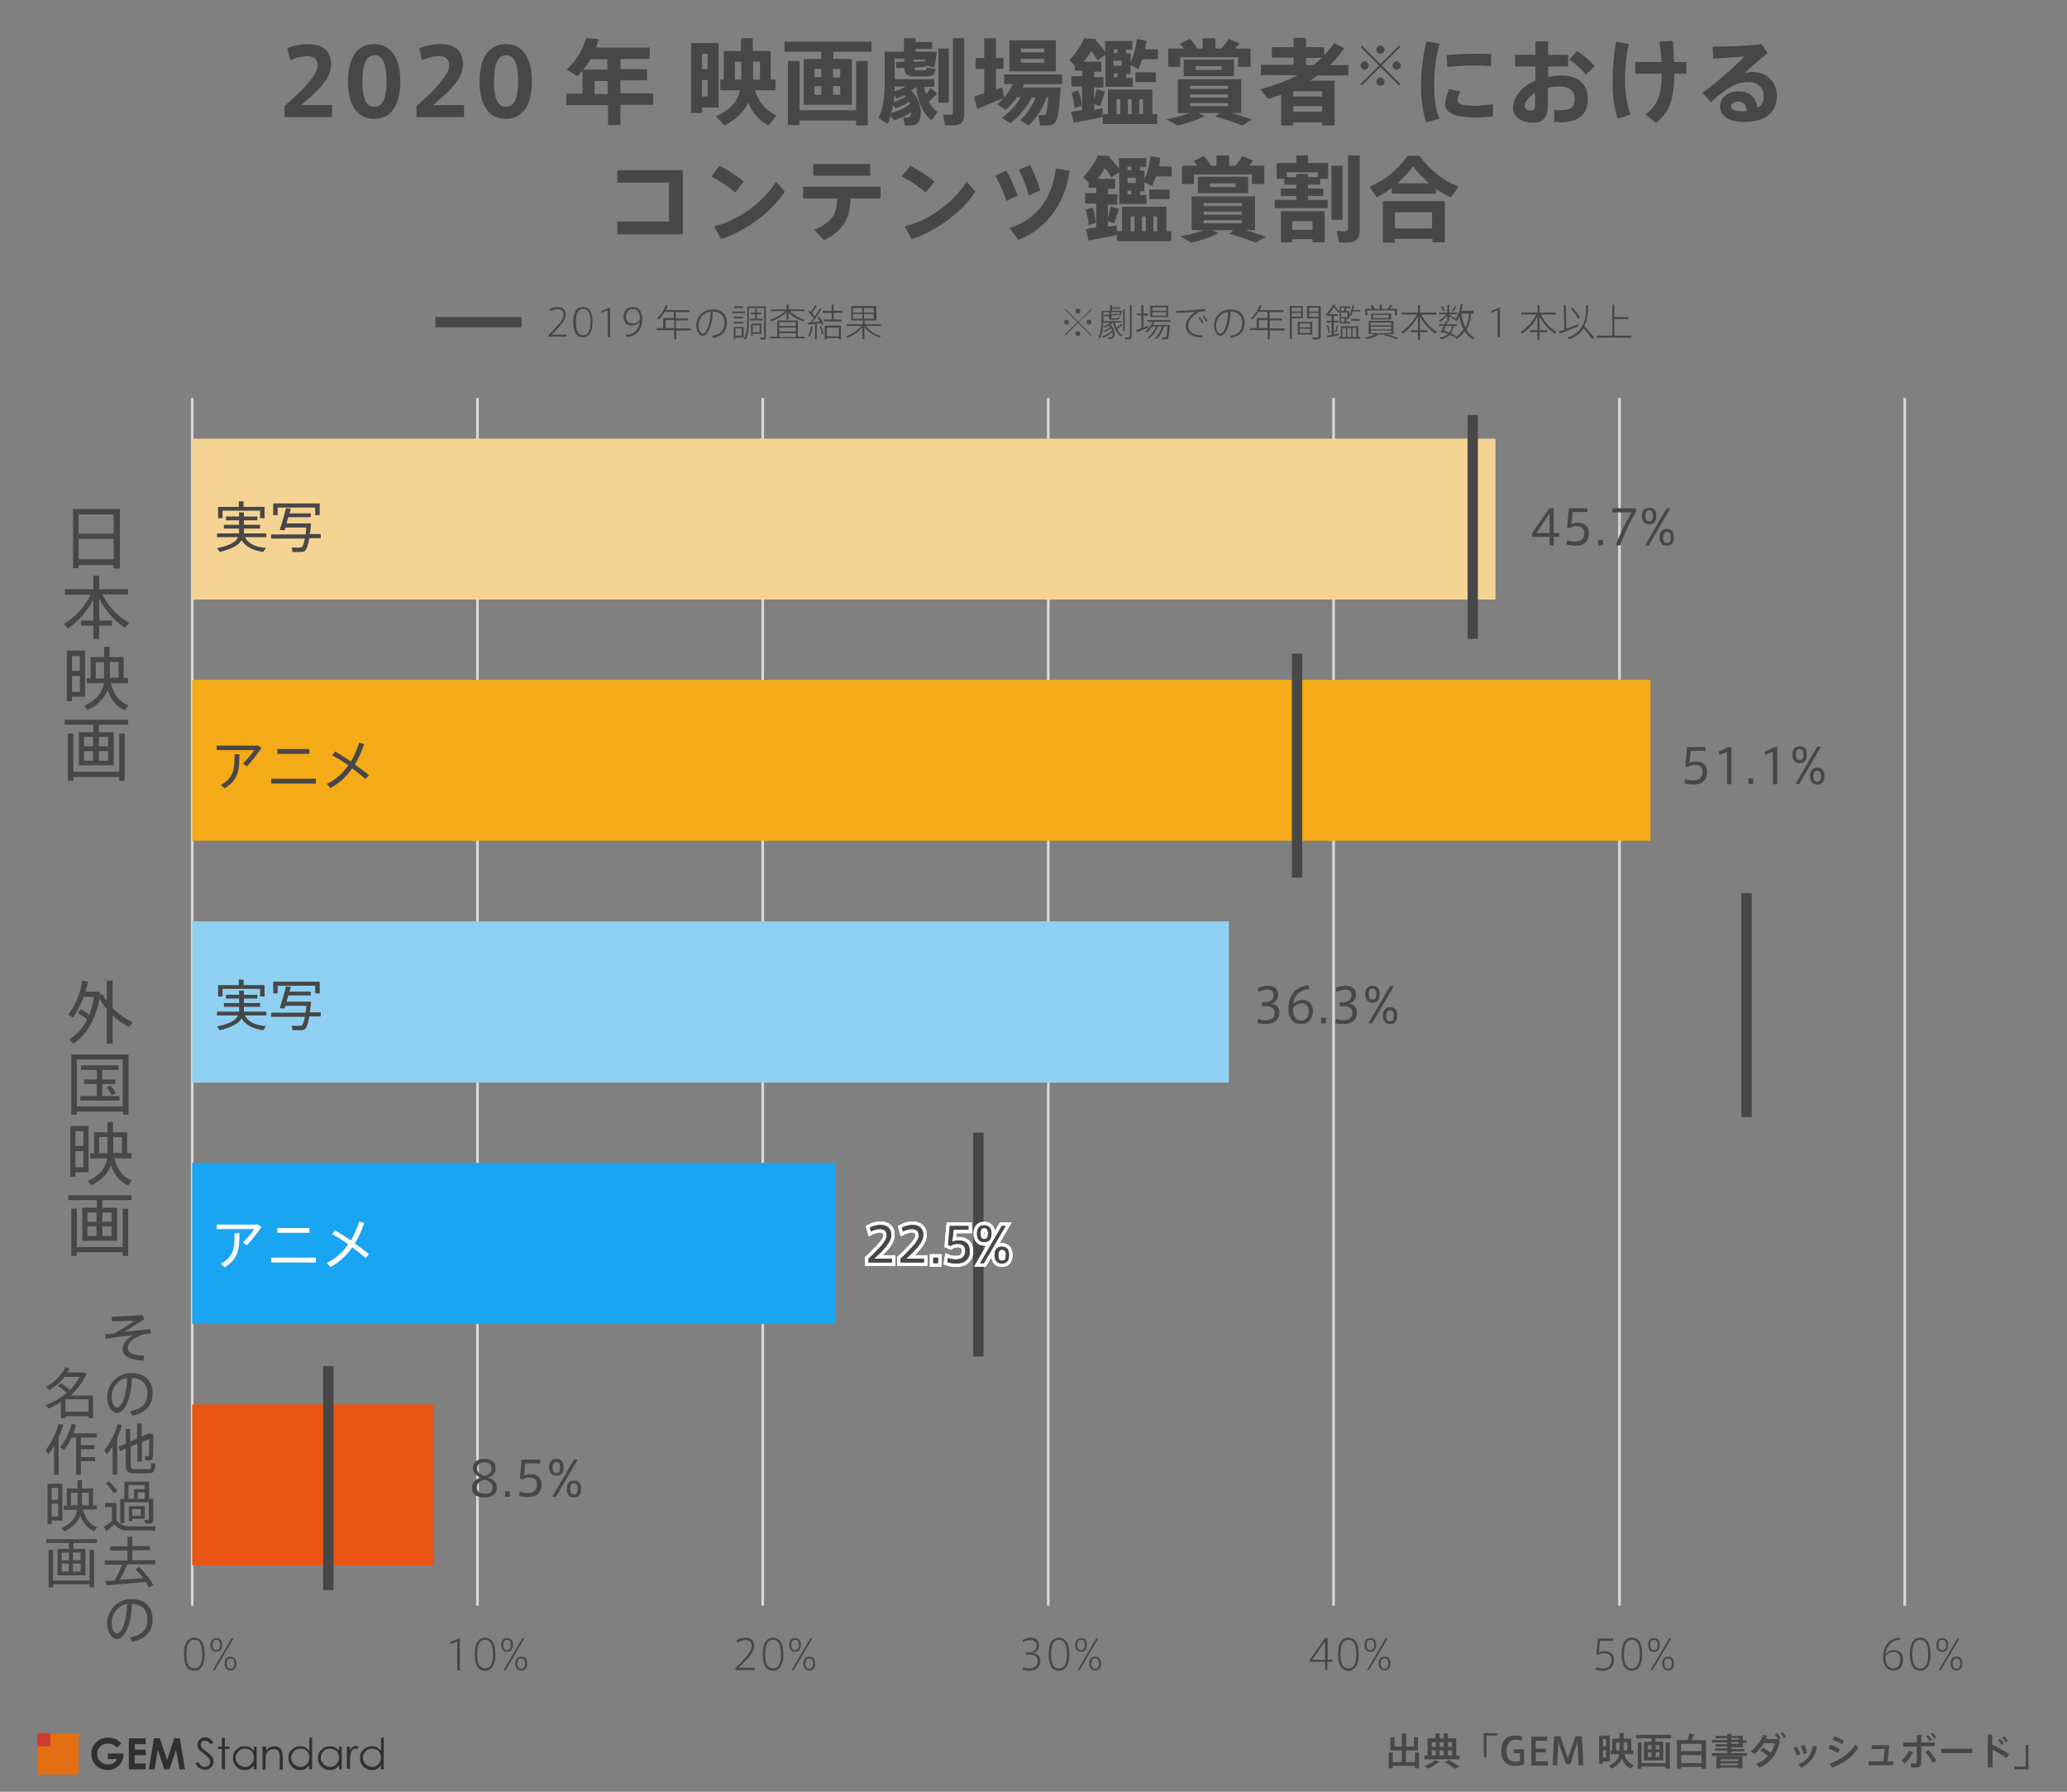 <?xml version="1.0" encoding="utf-8"?>
<!-- Generator: Adobe Illustrator 25.2.1, SVG Export Plug-In . SVG Version: 6.00 Build 0)  -->
<svg version="1.1" id="レイヤー_1" xmlns="http://www.w3.org/2000/svg" xmlns:xlink="http://www.w3.org/1999/xlink" x="0px"
	 y="0px" viewBox="0 0 600 520" style="enable-background:new 0 0 600 520;" xml:space="preserve">
<rect x="0" y="0" width="600" height="520" fill="#808080" stroke="none"/>
<style type="text/css">
	.st0{clip-path:url(#SVGID_2_);fill:none;stroke:#D9D9D9;stroke-width:0.761;stroke-linejoin:round;stroke-miterlimit:10;}
	.st1{clip-path:url(#SVGID_4_);fill-rule:evenodd;clip-rule:evenodd;fill:#F5D393;}
	.st2{clip-path:url(#SVGID_6_);fill-rule:evenodd;clip-rule:evenodd;fill:#F5AB17;}
	.st3{clip-path:url(#SVGID_8_);fill-rule:evenodd;clip-rule:evenodd;fill:#8FD0F2;}
	.st4{clip-path:url(#SVGID_10_);fill-rule:evenodd;clip-rule:evenodd;fill:#EA5514;}
	.st5{clip-path:url(#SVGID_12_);fill-rule:evenodd;clip-rule:evenodd;fill:#19A5F2;}
	.st6{clip-path:url(#SVGID_14_);fill-rule:evenodd;clip-rule:evenodd;fill:#EA5514;}
	.st7{clip-path:url(#SVGID_14_);fill:none;stroke:#ED7D31;stroke-width:0.761;stroke-linejoin:round;stroke-miterlimit:10;}
	.st8{fill:none;stroke:#474747;stroke-width:3;stroke-miterlimit:10;}
	.st9{fill:#474747;}
	.st10{fill:#FFFFFF;}
	.st11{fill:#303030;}
	.st12{fill:#E36F12;}
	.st13{fill:#CE3936;}
	.st14{fill:none;stroke:#FFFFFF;stroke-width:2;}
</style>
<g>
	<g>
		<defs>
			<polygon id="SVGID_1_" points="44.7,104.5 44.7,477 564,477 564,104.5 44.7,104.5 			"/>
		</defs>
		<clipPath id="SVGID_2_">
			<use xlink:href="#SVGID_1_"  style="overflow:visible;"/>
		</clipPath>
		<path class="st0" d="M55.8,115.5V466 M138.6,115.5V466 M221.4,115.5V466 M304.3,115.5V466 M387.1,115.5V466 M470.1,115.5V466
			 M552.9,115.5V466"/>
	</g>
	<g>
		<defs>
			<polygon id="SVGID_3_" points="55,115.5 55,466.7 552.9,466.7 552.9,115.5 55,115.5 			"/>
		</defs>
		<clipPath id="SVGID_4_">
			<use xlink:href="#SVGID_3_"  style="overflow:visible;"/>
		</clipPath>
		<polygon class="st1" points="434.1,127.3 434.1,174 55.8,174 55.8,127.3 434.1,127.3 		"/>
	</g>
	<g>
		<defs>
			<polygon id="SVGID_5_" points="55,115.5 55,466.7 552.9,466.7 552.9,115.5 55,115.5 			"/>
		</defs>
		<clipPath id="SVGID_6_">
			<use xlink:href="#SVGID_5_"  style="overflow:visible;"/>
		</clipPath>
		<polygon class="st2" points="479.1,197.3 479.1,244 55.8,244 55.8,197.3 479.1,197.3 		"/>
	</g>
	<g>
		<defs>
			<polygon id="SVGID_7_" points="55,115.5 55,466.7 552.9,466.7 552.9,115.5 55,115.5 			"/>
		</defs>
		<clipPath id="SVGID_8_">
			<use xlink:href="#SVGID_7_"  style="overflow:visible;"/>
		</clipPath>
		<polygon class="st3" points="356.7,267.4 356.7,314.2 55.8,314.2 55.8,267.4 356.7,267.4 		"/>
	</g>
	<g>
		<defs>
			<polygon id="SVGID_9_" points="55,115.5 55,466.7 552.9,466.7 552.9,115.5 55,115.5 			"/>
		</defs>
		<clipPath id="SVGID_10_">
			<use xlink:href="#SVGID_9_"  style="overflow:visible;"/>
		</clipPath>
		<polygon class="st4" points="126,407.6 126,454.3 55.8,454.3 55.8,407.6 126,407.6 		"/>
	</g>
	<g>
		<defs>
			<polygon id="SVGID_11_" points="55,115.5 55,466.7 552.9,466.7 552.9,115.5 55,115.5 			"/>
		</defs>
		<clipPath id="SVGID_12_">
			<use xlink:href="#SVGID_11_"  style="overflow:visible;"/>
		</clipPath>
		<polygon class="st5" points="242.6,337.5 242.6,384.2 55.8,384.2 55.8,337.5 242.6,337.5 		"/>
	</g>
	<g>
		<defs>
			<polygon id="SVGID_13_" points="44.7,104.5 44.7,477 564,477 564,104.5 44.7,104.5 			"/>
		</defs>
		<clipPath id="SVGID_14_">
			<use xlink:href="#SVGID_13_"  style="overflow:visible;"/>
		</clipPath>
		<polygon class="st6" points="428.3,148 428.3,153.1 427.3,153.1 427.3,148 428.3,148 		"/>
		<polygon class="st7" points="428.3,148 428.3,153.1 427.3,153.1 427.3,148 428.3,148 		"/>
		<polygon class="st6" points="377.4,218.1 377.4,223.2 376.4,223.2 376.4,218.1 377.4,218.1 		"/>
		<polygon class="st7" points="377.4,218.1 377.4,223.2 376.4,223.2 376.4,218.1 377.4,218.1 		"/>
		<polygon class="st6" points="507.5,288.2 507.5,293.3 506.5,293.3 506.5,288.2 507.5,288.2 		"/>
		<polygon class="st7" points="507.5,288.2 507.5,293.3 506.5,293.3 506.5,288.2 507.5,288.2 		"/>
		<polygon class="st6" points="285.1,358.3 285.1,363.4 284.2,363.4 284.2,358.3 285.1,358.3 		"/>
		<polygon class="st7" points="285.1,358.3 285.1,363.4 284.2,363.4 284.2,358.3 285.1,358.3 		"/>
		<polygon class="st6" points="95.6,428.3 95.6,433.4 94.7,433.4 94.7,428.3 95.6,428.3 		"/>
		<polygon class="st7" points="95.6,428.3 95.6,433.4 94.7,433.4 94.7,428.3 95.6,428.3 		"/>
	</g>
</g>
<line class="st8" x1="427.5" y1="185.4" x2="427.5" y2="120.4"/>
<g>
	<g>
		<g>
			<path class="st9" d="M74.8,216.3l1.1,0.8c-1.1,1.6-2.8,3.8-4.2,5.3l-1.2-0.8c1.2-1.1,2.6-2.9,3.3-3.9H62.9v-1.3H74.8z
				 M69.5,218.9c0,4.9-0.4,7.5-4.3,9.9l-1.1-1c3.7-2.1,4-4.3,4-8.9H69.5z"/>
		</g>
		<g>
			<path class="st9" d="M91.7,226v1.4h-13V226H91.7z M89.8,217.4v1.4h-9.3v-1.4H89.8z"/>
		</g>
		<g>
			<path class="st9" d="M101.9,221c1-1.8,1.8-3.7,2.4-5.5l1.4,0.5c-0.7,2-1.5,4-2.7,5.9c1.6,1.1,3.1,2.2,4.1,3.1l-1,1.1
				c-0.9-0.8-2.3-2-3.9-3.1c-1.5,2.3-3.6,4.3-6.3,5.7l-1-1.2c2.7-1.3,4.7-3.2,6.2-5.4c-1.6-1.1-3.3-2.2-4.7-2.9l0.9-1.1
				C98.7,218.9,100.3,220,101.9,221z"/>
		</g>
	</g>
</g>
<g>
	<path class="st9" d="M23.4,292.9c1,0.5,1.8,1,2.5,1.6c0.6-1.6,1.1-3.3,1.4-5.2h-3c-0.8,2.1-1.8,4.1-3.1,6l-1.4-0.8
		c2.2-2.9,3.5-6.2,4.1-9.9l1.6,0.3c-0.2,1-0.4,1.9-0.7,2.9h2.7h0.4H28l1.1,0.2c0,0.3-0.1,0.5-0.1,0.8l0.8-0.3c0.3,0.7,0.7,1.4,1.2,2
		v-5.9h1.7v7.9c1.7,1.8,3.8,3.3,5.9,4.2l-1.2,1.4c-1.6-0.9-3.3-2-4.7-3.4v8.2h-1.7v-10c-0.8-1-1.5-2-2.1-3.1
		c-1.1,5.9-3.6,10.4-7.6,13.1l-1.2-1.2c2.2-1.4,4-3.3,5.2-5.8c-0.7-0.7-1.7-1.3-2.7-1.9L23.4,292.9z"/>
	<path class="st9" d="M22.3,322.6v0.9h-1.6V306h16.6v17.5h-1.6v-0.9H22.3z M35.6,321.1v-13.6H22.3v13.6H35.6z M28.1,318.1v-3.5h-3.7
		v-1.3h3.7v-2.8h-4.6v-1.3h10.9v1.3h-4.7v2.8h3.8v1.3h-3.8v3.5h5v1.3H23.3v-1.3H28.1z M32.1,315c0.7,0.8,1.2,1.6,1.6,2.3l-1.3,0.6
		c-0.3-0.7-0.8-1.5-1.4-2.3L32.1,315z"/>
	<path class="st9" d="M21.9,326.8h3.8v13.4h-3.8v1.3h-1.5v-14.7h0.7H21.9z M24.2,332.6v-4.3h-2.3v4.3H24.2z M21.9,334.1v4.6h2.3
		v-4.6H21.9z M38.3,342.6l-1.1,1.4c-2.3-1-3.9-2.8-5-5.8c-0.8,2.2-2.5,4.2-5.7,5.8l-1.1-1.2c3.8-1.8,5.3-4,5.7-6.6h-4.9v-1.5h1.1
		v-6.1h3.9v-3h1.6v3h4.1v6.1h1.3v1.5h-5C34.1,339.7,35.8,341.7,38.3,342.6z M31.2,334.7v-0.1V330h-2.4v4.7H31.2z M35.4,334.7V330
		h-2.5v4.5v0.1H35.4z"/>
	<path class="st9" d="M28.1,350.5v-2.2h-8.3v-1.4h18.4v1.4h-8.5v2.2H34v9.6H23.9v-9.6H28.1z M35.6,361.9v-11.1h1.6v13.7h-1.6v-1.1
		H22.3v1.1h-1.6v-13.7h1.6v11.1H35.6z M25.4,354.6h2.6v-2.7h-2.6V354.6z M25.4,358.7h2.6v-2.8h-2.6V358.7z M32.4,354.6v-2.7h-2.7
		v2.7H32.4z M32.4,358.7v-2.8h-2.7v2.8H32.4z"/>
</g>
<g>
	<g>
		<g>
			<path class="st9" d="M77.2,159l-0.8,1.2c-2.7-0.4-4.9-1.3-6.3-3.4c-0.8,1.4-2.7,2.5-6.3,3.4l-0.8-1.1c3.8-0.8,5.5-1.8,6.1-3.2
				h-6.1v-1.1h6.4c0-0.1,0-0.1,0-0.2v-1.2h-4.4v-1.1h4.4V151h-3.8v-1.1h3.8v-1.2h1.4v1.2h3.9v1.1h-3.9v1.3h4.7v1.1h-4.7v1.2
				c0,0.1,0,0.1,0,0.2h6.5v1.1h-6.2C72.1,157.9,74.4,158.8,77.2,159z M69.3,147.1v-1.6h1.4v1.6h6.1v3.3h-1.3v-2.2H64.6v2.2h-1.3
				v-3.3H69.3z"/>
		</g>
		<g>
			<path class="st9" d="M88.7,155.1c0.1-0.6,0.2-1.2,0.2-2h-6c-0.1,0.3-0.2,0.6-0.3,0.8l-1.4-0.1c0.5-1.6,1.4-4.4,1.8-6.3l1.4,0.1
				c-0.1,0.4-0.2,0.9-0.4,1.4h6.2v1.1h-6.5c-0.2,0.6-0.4,1.2-0.5,1.8h5.7h0.7h0.7c-0.1,1.2-0.2,2.2-0.4,3.1h3.2v1.2h-3.3
				c-0.4,2.1-0.8,3.3-1.3,3.7c-0.3,0.2-0.7,0.3-1.2,0.3c-0.5,0-1.7,0-2.4,0l-0.2-1.3c0.7,0,1.8,0.1,2.3,0c0.3,0,0.4,0,0.6-0.1
				c0.3-0.2,0.6-1,0.9-2.5h-9.8v-1.2H88.7z M92.8,146.1v3.4h-1.3v-2.2H80.6v2.2h-1.3v-3.4H92.8z"/>
		</g>
	</g>
</g>
<g>
	<g>
		<g>
			<path class="st9" d="M451,154.7h1.6v1.1H451v2.5h-1.2v-2.5h-5.1v-1l5-7.3h1.3V154.7z M449.8,154.7V149l-3.8,5.7H449.8z"/>
		</g>
		<g>
			<path class="st9" d="M458,151.7c1.7,0,3.2,0.8,3.2,3.1c0,2.5-1.6,3.6-3.9,3.6c-0.7,0-1.8-0.1-2.6-0.4l0.2-1.2
				c0.7,0.3,1.6,0.4,2.4,0.4c1.4,0,2.6-0.7,2.6-2.5c0-1.5-1.1-2-2.2-2c-0.8,0-1.5,0.2-2.1,0.6l-0.7-0.3l0.5-5.5h5.4v1.1h-4.3
				l-0.3,3.5C456.7,151.8,457.4,151.7,458,151.7z"/>
		</g>
		<g>
			<path class="st9" d="M465.3,158.3h-1.4v-1.6h1.4V158.3z"/>
		</g>
		<g>
			<path class="st9" d="M468,148.6v-1.1h6.9v1.1c-1.5,2.3-3.7,6.9-4.6,9.7H469c0.9-2.7,3.2-7.3,4.6-9.6H468z"/>
		</g>
		<g>
			<path class="st9" d="M478.7,152.2c-1.5,0-2.1-1.1-2.1-2.5c0-1.3,0.5-2.4,2.1-2.4c1.6,0,2.1,1.1,2.1,2.4
				C480.8,151.1,480.3,152.2,478.7,152.2L478.7,152.2z M478.6,158.3h-1.1l6.3-10.8h1.1L478.6,158.3z M478.7,151.3
				c0.8,0,1.1-0.6,1.1-1.6c0-1-0.3-1.6-1.1-1.6c-0.8,0-1.1,0.6-1.1,1.6C477.6,150.7,477.9,151.3,478.7,151.3L478.7,151.3z
				 M483.8,158.4c-1.5,0-2.1-1.1-2.1-2.5c0-1.3,0.6-2.4,2.1-2.4c1.6,0,2.1,1.1,2.1,2.4C485.9,157.3,485.4,158.4,483.8,158.4
				L483.8,158.4z M483.9,157.6c0.8,0,1.1-0.6,1.1-1.6c0-1-0.3-1.6-1.1-1.6c-0.8,0-1.1,0.6-1.1,1.6C482.7,157,483,157.6,483.9,157.6
				L483.9,157.6z"/>
		</g>
	</g>
</g>
<g>
	<g>
		<g>
			<path class="st9" d="M492.3,221c1.7,0,3.2,0.8,3.2,3.1c0,2.5-1.6,3.6-3.9,3.6c-0.7,0-1.8-0.1-2.6-0.4l0.2-1.2
				c0.7,0.3,1.6,0.4,2.4,0.4c1.4,0,2.6-0.7,2.6-2.5c0-1.5-1-2-2.2-2c-0.8,0-1.5,0.2-2.1,0.6l-0.7-0.3l0.5-5.5h5.4v1.1h-4.3l-0.4,3.5
				C491,221.1,491.8,221,492.3,221z"/>
		</g>
		<g>
			<path class="st9" d="M499.1,219.1l-0.2-1c0.9-0.3,2.1-0.9,2.7-1.3h1v10.8h-1.3v-9.4C500.8,218.4,499.9,218.8,499.1,219.1z"/>
		</g>
		<g>
			<path class="st9" d="M508.9,227.5h-1.4v-1.6h1.4V227.5z"/>
		</g>
		<g>
			<path class="st9" d="M512.4,219.1l-0.2-1c0.9-0.3,2.1-0.9,2.7-1.3h1v10.8h-1.3v-9.4C514.1,218.4,513.2,218.8,512.4,219.1z"/>
		</g>
		<g>
			<path class="st9" d="M522.4,221.5c-1.5,0-2.1-1.1-2.1-2.5c0-1.3,0.5-2.4,2.1-2.4c1.6,0,2.1,1.1,2.1,2.4
				C524.5,220.4,524,221.5,522.4,221.5L522.4,221.5z M522.3,227.5h-1.1l6.3-10.8h1.1L522.3,227.5z M522.4,220.6
				c0.8,0,1.1-0.6,1.1-1.6c0-1-0.3-1.6-1.1-1.6c-0.8,0-1.1,0.6-1.1,1.6C521.3,220,521.6,220.6,522.4,220.6L522.4,220.6z
				 M527.5,227.7c-1.5,0-2.1-1.1-2.1-2.5c0-1.3,0.6-2.4,2.1-2.4c1.6,0,2.1,1.1,2.1,2.4C529.6,226.6,529.1,227.7,527.5,227.7
				L527.5,227.7z M527.5,226.9c0.8,0,1.1-0.6,1.1-1.6c0-1-0.3-1.6-1.1-1.6c-0.8,0-1.1,0.6-1.1,1.6
				C526.4,226.2,526.7,226.9,527.5,226.9L527.5,226.9z"/>
		</g>
	</g>
</g>
<g>
	<g>
		<g>
			<path class="st9" d="M130.8,477.2l-0.1-0.6c0.8-0.3,1.8-0.8,2.2-1.1h0.6v9.3h-0.8v-8.4C132.3,476.5,131.5,476.9,130.8,477.2z"/>
		</g>
		<g>
			<path class="st9" d="M143.8,480.1c0,3.1-1.1,4.8-3,4.8c-2,0-3-1.7-3-4.8c0-3.1,1-4.8,3-4.8C142.7,475.3,143.8,477,143.8,480.1
				L143.8,480.1z M138.5,480.1c0,2.9,0.8,4.1,2.3,4.1s2.3-1.2,2.3-4.1c0-2.9-0.8-4.2-2.3-4.2S138.5,477.2,138.5,480.1L138.5,480.1z"
				/>
		</g>
		<g>
			<path class="st9" d="M147.2,479.4c-1.2,0-1.7-0.9-1.7-2c0-1.1,0.5-2,1.7-2c1.3,0,1.7,0.9,1.7,2
				C148.9,478.5,148.4,479.4,147.2,479.4L147.2,479.4z M147.2,478.9c0.8,0,1.1-0.6,1.1-1.5c0-0.9-0.3-1.5-1.1-1.5
				c-0.8,0-1.1,0.6-1.1,1.5C146,478.3,146.4,478.9,147.2,478.9L147.2,478.9z M146.8,484.7h-0.6l5.4-9.2h0.6L146.8,484.7z
				 M151.3,484.8c-1.2,0-1.7-0.9-1.7-2c0-1.1,0.5-2,1.7-2c1.3,0,1.7,0.9,1.7,2C153,483.9,152.6,484.8,151.3,484.8L151.3,484.8z
				 M151.3,484.3c0.8,0,1.1-0.6,1.1-1.5c0-0.9-0.3-1.5-1.1-1.5c-0.8,0-1.1,0.6-1.1,1.5C150.2,483.7,150.5,484.3,151.3,484.3
				L151.3,484.3z"/>
		</g>
	</g>
</g>
<g>
	<g>
		<g>
			<path class="st9" d="M371.4,293.9c0,1.7-1.1,3.3-4,3.3c-0.6,0-1.7-0.1-2.4-0.3l0.2-1.2c0.6,0.2,1.5,0.4,2.1,0.4
				c1.5,0,2.7-0.6,2.7-2.2c0-1.2-0.8-1.9-2.7-1.9h-1v-1.1h0.7c1.8,0,2.7-0.8,2.7-2.1c0-1-0.6-1.6-1.8-1.6c-0.8,0-1.8,0.3-2.5,0.7
				l-0.3-1.1c0.7-0.4,1.8-0.7,2.9-0.7c1.7,0,3,0.7,3,2.6c0,1.4-0.9,2.4-2.2,2.6C370.6,291.4,371.4,292.4,371.4,293.9z"/>
		</g>
		<g>
			<path class="st9" d="M378,290.2c2,0,3.1,1.3,3.1,3.2c0,2.1-1.1,3.8-3.5,3.8c-2.2,0-3.6-1.6-3.6-4.5c0-3.7,2-6.5,5.9-6.7l0.2,1.1
				c-2.7,0.1-4.4,1.7-4.8,4.3C375.8,290.9,376.9,290.2,378,290.2L378,290.2z M377.7,296.2c1.4,0,2.2-1,2.2-2.7
				c0-1.3-0.6-2.3-2.1-2.3c-1.1,0-2.1,0.7-2.5,1.4C375.2,294.5,376,296.2,377.7,296.2z"/>
		</g>
		<g>
			<path class="st9" d="M384.9,297h-1.4v-1.6h1.4V297z"/>
		</g>
		<g>
			<path class="st9" d="M393.9,293.9c0,1.7-1.1,3.3-3.9,3.3c-0.6,0-1.7-0.1-2.4-0.3l0.2-1.2c0.6,0.2,1.5,0.4,2.1,0.4
				c1.5,0,2.7-0.6,2.7-2.2c0-1.2-0.8-1.9-2.7-1.9h-1v-1.1h0.7c1.8,0,2.7-0.8,2.7-2.1c0-1-0.6-1.6-1.8-1.6c-0.8,0-1.8,0.3-2.5,0.7
				l-0.3-1.1c0.7-0.4,1.8-0.7,2.9-0.7c1.7,0,3,0.7,3,2.6c0,1.4-0.9,2.4-2.2,2.6C393.2,291.4,393.9,292.4,393.9,293.9z"/>
		</g>
		<g>
			<path class="st9" d="M398.4,291c-1.5,0-2.1-1.1-2.1-2.5c0-1.3,0.5-2.4,2.1-2.4c1.6,0,2.1,1.1,2.1,2.4
				C400.5,289.8,400,291,398.4,291L398.4,291z M398.3,297h-1.1l6.3-10.8h1.1L398.3,297z M398.4,290.1c0.8,0,1.1-0.6,1.1-1.6
				c0-1-0.3-1.6-1.1-1.6c-0.8,0-1.1,0.6-1.1,1.6C397.3,289.5,397.6,290.1,398.4,290.1L398.4,290.1z M403.5,297.2
				c-1.5,0-2.1-1.1-2.1-2.5c0-1.3,0.6-2.4,2.1-2.4c1.6,0,2.1,1.1,2.1,2.4C405.6,296.1,405.1,297.2,403.5,297.2L403.5,297.2z
				 M403.5,296.4c0.8,0,1.1-0.6,1.1-1.6c0-1-0.3-1.6-1.1-1.6s-1.1,0.6-1.1,1.6C402.4,295.7,402.7,296.4,403.5,296.4L403.5,296.4z"/>
		</g>
	</g>
</g>
<g>
	<g>
		<g>
			<path class="st10" d="M74.8,355.3l1.1,0.8c-1.1,1.6-2.8,3.8-4.2,5.3l-1.2-0.8c1.2-1.1,2.6-2.9,3.3-3.9H62.9v-1.3H74.8z
				 M69.5,357.9c0,4.9-0.4,7.5-4.3,9.9l-1.1-1c3.7-2.1,4-4.3,4-8.9H69.5z"/>
		</g>
		<g>
			<path class="st10" d="M91.7,365v1.4h-13V365H91.7z M89.8,356.4v1.4h-9.3v-1.4H89.8z"/>
		</g>
		<g>
			<path class="st10" d="M101.9,360c1-1.8,1.8-3.7,2.4-5.5l1.4,0.5c-0.7,2-1.5,4-2.7,5.9c1.6,1.1,3.1,2.2,4.1,3.1l-1,1.1
				c-0.9-0.8-2.3-2-3.9-3.1c-1.5,2.3-3.6,4.3-6.3,5.7l-1-1.2c2.7-1.3,4.7-3.2,6.2-5.4c-1.6-1.1-3.3-2.2-4.7-2.9l0.9-1.1
				C98.7,357.9,100.3,359,101.9,360z"/>
		</g>
	</g>
</g>
<g>
	<g>
		<g>
			<path class="st9" d="M77.2,297.8l-0.8,1.2c-2.7-0.4-4.9-1.3-6.3-3.4c-0.8,1.4-2.7,2.5-6.3,3.4l-0.8-1.1c3.8-0.8,5.5-1.8,6.1-3.2
				h-6.1v-1.1h6.4c0-0.1,0-0.1,0-0.2v-1.2h-4.4v-1.1h4.4v-1.3h-3.8v-1.1h3.8v-1.2h1.4v1.2h3.9v1.1h-3.9v1.3h4.7v1.1h-4.7v1.2
				c0,0.1,0,0.1,0,0.2h6.5v1.1h-6.2C72.1,296.7,74.4,297.6,77.2,297.8z M69.3,285.9v-1.6h1.4v1.6h6.1v3.3h-1.3V287H64.6v2.2h-1.3
				v-3.3H69.3z"/>
		</g>
		<g>
			<path class="st9" d="M88.7,293.9c0.1-0.6,0.2-1.2,0.2-2h-6c-0.1,0.3-0.2,0.6-0.3,0.8l-1.4-0.1c0.5-1.6,1.4-4.4,1.8-6.3l1.4,0.1
				c-0.1,0.4-0.2,0.9-0.4,1.4h6.2v1.1h-6.5c-0.2,0.6-0.4,1.2-0.5,1.8h5.7h0.7h0.7c-0.1,1.2-0.2,2.2-0.4,3.1h3.2v1.2h-3.3
				c-0.4,2.1-0.8,3.3-1.3,3.7c-0.3,0.2-0.7,0.3-1.2,0.3c-0.5,0-1.7,0-2.4,0l-0.2-1.3c0.7,0,1.8,0.1,2.3,0c0.3,0,0.4,0,0.6-0.1
				c0.3-0.2,0.6-1,0.9-2.5h-9.8v-1.2H88.7z M92.8,284.9v3.4h-1.3v-2.2H80.6v2.2h-1.3v-3.4H92.8z"/>
		</g>
	</g>
</g>
<line class="st8" x1="376.5" y1="254.7" x2="376.5" y2="189.7"/>
<line class="st8" x1="507" y1="324.2" x2="507" y2="259.2"/>
<line class="st8" x1="284" y1="393.7" x2="284" y2="328.7"/>
<g>
	<path class="st9" d="M22.8,163.9v1h-1.6v-17.2h13.6V165H33v-1H22.8z M33,149.3H22.8v5.6H33V149.3z M33,162.3v-5.9H22.8v5.9H33z"/>
	<path class="st9" d="M19.7,182.4l-1.2-1.3c3.1-1.8,6.1-4.9,7.8-8.5h-7.5V171h8.3v-3.9h1.7v3.9h8.4v1.5h-7.5
		c1.7,3.5,4.7,6.6,7.8,8.3l-1.3,1.4c-2.8-1.9-5.6-4.9-7.4-8.4v6.3h3.7v1.5h-3.7v3.8h-1.7v-3.8h-3.6v-1.5h3.6v-6.1
		C25.3,177.6,22.5,180.5,19.7,182.4z"/>
	<path class="st9" d="M20.9,188.8h3.8v13.4h-3.8v1.3h-1.5v-14.7h0.7H20.9z M23.2,194.7v-4.3h-2.3v4.3H23.2z M20.9,196.2v4.6h2.3
		v-4.6H20.9z M37.3,204.7l-1.1,1.4c-2.3-1-3.9-2.8-5-5.8c-0.8,2.2-2.5,4.2-5.7,5.8l-1.1-1.2c3.8-1.8,5.3-4,5.7-6.6h-4.9v-1.5h1.1
		v-6.1h3.9v-3h1.6v3h4.1v6.1h1.3v1.5h-5C33.1,201.8,34.8,203.8,37.3,204.7z M30.2,196.8v-0.1v-4.5h-2.4v4.7H30.2z M34.4,196.8v-4.7
		h-2.5v4.5v0.1H34.4z"/>
	<path class="st9" d="M27.1,212.5v-2.2h-8.3v-1.4h18.4v1.4h-8.5v2.2H33v9.6H22.9v-9.6H27.1z M34.6,224v-11.1h1.6v13.7h-1.6v-1.1
		H21.3v1.1h-1.6v-13.7h1.6V224H34.6z M24.4,216.6h2.6v-2.7h-2.6V216.6z M24.4,220.8h2.6v-2.8h-2.6V220.8z M31.4,216.6v-2.7h-2.7v2.7
		H31.4z M31.4,220.8v-2.8h-2.7v2.8H31.4z"/>
</g>
<g>
	<path class="st9" d="M92.2,18.9c0-1.8-1.2-2.6-3-2.6c-1.7,0-3.5,0.5-4.9,1.2L83.4,14c1.5-0.7,4-1.2,6-1.2c3.3,0,6.7,1.1,6.7,5.9
		c0,2.8-1.6,5.1-4.1,7.7c-1.6,1.6-3.3,2.9-4.6,4.1h9V34H82.6v-3.3c1.6-1.3,3.6-3.1,5.4-5C90.5,23,92.2,20.9,92.2,18.9L92.2,18.9z"/>
	<path class="st9" d="M116.2,23.7c0,5.7-2,10.8-7.6,10.8c-5.6,0-7.6-5.1-7.6-10.8c0-5.9,2-10.9,7.6-10.9
		C114.2,12.8,116.2,17.8,116.2,23.7L116.2,23.7z M105.2,23.7c0,5.7,1.5,7.3,3.5,7.3c1.9,0,3.5-1.6,3.5-7.4c0-5.8-1.5-7.6-3.5-7.6
		C106.7,16.1,105.2,17.8,105.2,23.7L105.2,23.7z"/>
	<path class="st9" d="M130.4,18.9c0-1.8-1.2-2.6-3-2.6c-1.7,0-3.5,0.5-4.9,1.2l-0.8-3.5c1.5-0.7,4-1.2,6-1.2c3.3,0,6.7,1.1,6.7,5.9
		c0,2.8-1.6,5.1-4.1,7.7c-1.6,1.6-3.3,2.9-4.6,4.1h9V34h-13.8v-3.3c1.6-1.3,3.6-3.1,5.4-5C128.7,23,130.4,20.9,130.4,18.9
		L130.4,18.9z"/>
	<path class="st9" d="M154.4,23.7c0,5.7-2,10.8-7.6,10.8c-5.6,0-7.6-5.1-7.6-10.8c0-5.9,2-10.9,7.6-10.9
		C152.4,12.8,154.4,17.8,154.4,23.7L154.4,23.7z M143.4,23.7c0,5.7,1.5,7.3,3.5,7.3c1.9,0,3.5-1.6,3.5-7.4c0-5.8-1.5-7.6-3.5-7.6
		C144.9,16.1,143.4,17.8,143.4,23.7L143.4,23.7z"/>
	<path class="st9" d="M180.1,30.5v5.8h-3.6v-5.8h-12.1v-3.3h4.7v-6.7c-0.5,0.5-0.9,1.1-1.5,1.6l-3.1-1.9c2.6-2.4,4.5-5.4,5.7-9.2
		l3.6,0.4c-0.2,0.8-0.5,1.6-0.8,2.4h15.6v3.3h-8.5v3h7.7v3.2h-7.7v3.8h9.5v3.3H180.1z M176.4,17.2h-5c-0.6,1.1-1.3,2.1-2.1,3h7V17.2
		z M176.4,27.3v-3.8h-3.8v3.8H176.4z"/>
	<path class="st9" d="M203.8,12.5h4.8v18.7h-4.8v1.6h-3.2V12.5h1.5H203.8z M205.4,20.1v-4.5h-1.6v4.5H205.4z M203.8,23.2V28h1.6
		v-4.8H203.8z M225.4,33.5l-2.3,2.9c-2.6-1.3-4.6-3.5-5.9-6.6c-1.2,2.5-3.3,4.7-6.9,6.6l-2.5-2.6c4.5-2.1,6.4-4.6,7-7.6h-5.7v-3.1h1
		v-8.3h5v-3.7h3.4v3.7h5.2v8.3h1.4v3.1h-6C220.4,30,222.6,32.3,225.4,33.5z M215.2,23.1v-5.2h-1.9v5.2H215.2z M220.6,23.1v-5.2h-2
		v5.2H220.6z"/>
	<path class="st9" d="M238.4,17.1V15h-10.7v-2.9h25.3V15h-11.1v2.1h5.4v13.3h-14V17.1H238.4z M248.5,32V17.7h3.4v18.7h-3.4V35h-16.4
		v1.3h-3.4V17.7h3.4V32H248.5z M236.4,22.4h2V20h-2V22.4z M236.4,27.5h2v-2.5h-2V27.5z M243.9,22.4V20h-2.1v2.5H243.9z M243.9,27.5
		v-2.5h-2.1v2.5H243.9z"/>
	<path class="st9" d="M259.5,34.9l-1-1.2c-0.2,0.8-0.5,1.6-0.9,2.3l-2.6-1.8c1.5-3.1,1.8-6.6,1.8-10.6V15h1.4h1.6h2.6v-3.9h3.4v1.1
		h4.8v2h-4.8V15h3.2h0.5h0.9l1.5,0c-0.1,1.4-0.4,3.2-0.7,4.6l-2.5-0.6l0,0.4l-3.2,0.2c0,0.7,0.2,0.8,0.7,0.8c0.5,0,1.5,0,2,0
		c0.6,0,0.7-0.1,0.7-0.8l2.7,0.4c-0.3,1.8-0.8,2.1-3.2,2.2c-0.8,0-1.9,0-2.6,0c-2.6-0.1-3.2-0.6-3.3-2.5l-2.3,0.1l-0.1-1.8l2.4-0.1
		v-0.9h-2.8V23h11.5v2.2h-2.9c0.1,0.7,0.3,1.4,0.5,2.1c0.6-0.6,1.1-1.3,1.4-1.8l1.8,1.7c-0.6,0.7-1.5,1.5-2.4,2.3
		c0.7,1.4,1.6,2.4,2.6,3l-1.8,2.4c-2.3-1.7-3.8-4.9-4.5-9.7c-0.4,0.4-0.9,0.8-1.4,1.1c3.3,3,3.5,8.4,1.5,9.7
		c-0.4,0.2-0.8,0.3-1.3,0.4c-0.5,0-1.4,0.1-2.1,0l-0.4-2.3c0.4,0.1,1.1,0.1,1.4,0c0.2,0,0.4-0.1,0.5-0.2c0.2-0.3,0.4-0.8,0.4-1.3
		C263.2,33.5,261.4,34.3,259.5,34.9z M264.2,30.1c-0.1-0.2-0.2-0.4-0.3-0.6c-1.1,0.8-2.5,1.4-3.9,1.9l-0.8-0.9
		c-0.1,0.8-0.3,1.6-0.5,2.3C260.9,32.2,263,31.2,264.2,30.1z M262.9,28c-0.1-0.1-0.2-0.3-0.4-0.4c-0.7,0.4-1.5,0.7-2.2,1l-0.7-0.8
		c-0.1,0.6-0.1,1.3-0.2,1.9C260.7,29.2,262.1,28.6,262.9,28z M262.8,25.1h-3.1c0,0.5,0,1-0.1,1.4C260.8,26.2,261.9,25.7,262.8,25.1z
		 M268.4,17.8l0,0.4c0.1-0.3,0.1-0.6,0.2-0.9h-3.3v0.7L268.4,17.8z M275.4,14.1v15.7h-3V14.1H275.4z M279.9,11.1V33
		c0,1.9-0.5,3-2.3,3.3c-0.7,0.1-2.2,0.1-3.2,0.1l-0.7-3.2c0.8,0.1,1.9,0.1,2.3,0.1c0.5,0,0.6-0.3,0.6-0.7V11.1H279.9z"/>
	<path class="st9" d="M285.7,27.1V20h-2.5v-3.2h2.5v-5.7h3.4v5.7h2.2V20h-2.2v6c0.7-0.2,1.3-0.5,1.9-0.6l0.4,3
		c-2.3,1-5.7,2.4-7.7,3.2l-1-3.5C283.5,27.7,284.6,27.4,285.7,27.1z M293.3,35.8l-2.5-1.6c2.2-1.6,4.2-3.6,5.5-6h-1.1
		c-1,1.4-2.1,2.7-3.3,3.7l-2.5-1.6c1.9-1.6,3.5-3.5,4.6-5.9h-2.5v-2.8h16.8v2.8h-11c-0.1,0.3-0.3,0.6-0.4,1h7.6h1.5h1.9
		c-0.4,6.6-0.9,9.9-2,10.6c-0.4,0.2-1.1,0.4-1.8,0.4c-0.5,0-1.6,0-2.2,0l-0.5-3c0.5,0,1.3,0,1.6,0c0.2,0,0.3,0,0.4-0.1
		c0.4-0.2,0.6-1.8,0.9-5.1h-0.5c-1.1,3.2-2.9,6.1-5.2,8.2l-2.5-1.5c1.9-1.8,3.5-4,4.5-6.6h-1.1C298.1,31.2,295.8,33.8,293.3,35.8z
		 M306.5,11.7v9H293v-9H306.5z M296.3,15.2h6.8v-1.1h-6.8V15.2z M296.3,18.2h6.8v-1.1h-6.8V18.2z"/>
	<path class="st9" d="M314.1,32v-6.9H311v-3h3.2v-1.6H312v-1.5l-1.6-1.6c1.8-1.8,3.5-4.2,4.3-6.3l3.5,0.2c-0.1,0.1-0.1,0.2-0.2,0.4
		c1.1,1.1,2,2.2,2.8,3.2v-3h7.9v2.5h-1.8v1.1h1.3v2.5c1-2.1,1.5-4.4,1.8-6.7l2.8,0.5c-0.1,0.8-0.2,1.7-0.4,2.5h3.7v2.9h-4.5
		c-0.3,0.9-0.7,1.9-1.2,2.8l-2.2-1.1v2.6h-1.3v1.1h1.9v2.6h-7.9v-9.3l-2.3,1.6c-0.5-0.9-1.1-1.8-1.9-2.7c-0.6,1.1-1.3,2.1-2.1,3.1
		h5.1v2.9h-2.1v1.6h2.7v3h-2.7v6.4c0.9-0.1,1.8-0.2,2.5-0.4L320,34c-2.4,0.5-6.1,1.2-8.3,1.6l-0.8-3.2
		C311.8,32.3,312.9,32.2,314.1,32z M313,26.2c0.6,1.6,0.9,3.2,1,4.5c-0.8,0.2-1.4,0.5-2.1,0.7c0-1.3-0.4-3-0.9-4.5L313,26.2z
		 M320.7,26.6c-0.4,1.2-0.8,2.8-1.4,4.2l-2-0.7c0.4-1.5,0.8-3.1,1-4.2L320.7,26.6z M321.6,33.1V26h12.9v7.1h1.4v2.9h-15.8v-2.9
		H321.6z M324.4,15.4v-1.1h-1.1v1.1H324.4z M325.6,19.1v-1.5h-2.4v1.5H325.6z M324.4,21.3h-1.1v1.1h1.1V21.3z M325.2,33.1v-4.3h-1.1
		v4.3H325.2z M328.5,33.1v-4.3h-1.1v4.3H328.5z M335.5,21v2.8h-5.9V21H335.5z M331.8,33.1v-4.3h-1.1v4.3H331.8z"/>
	<path class="st9" d="M354.1,32.8h-6.3l1.9,0.9c-2.2,1.1-5.2,2.2-7.9,2.7l-3.2-1.8c2.3-0.4,4.7-1,6.7-1.8h-3.4V23h18.4v9.8h-2.8
		c2.2,0.6,4.1,1.3,6,1.9l-2.9,1.7c-2.2-0.8-4.8-1.7-7.9-2.6L354.1,32.8z M343.6,14.1c-0.3-0.5-0.7-0.9-1.1-1.4l2.9-1.4
		c0.9,0.9,1.6,1.9,2.1,2.8h1.6v-3h3.7v3h1.8c0.8-1,1.6-2,2-2.8l3.2,1.3c-0.4,0.5-0.8,1-1.3,1.5h4.5v5.3h-3.6v-2.8h-16.8v2.8h-3.5
		v-5.3H343.6z M358.2,17.3v4.8h-14.6v-4.8H358.2z M345.4,25.8h11.1v-0.9h-11.1V25.8z M345.4,28.3h11.1v-0.9h-11.1V28.3z M345.4,30.8
		h11.1v-0.9h-11.1V30.8z M347.1,20.3h7.5v-1.1h-7.5V20.3z"/>
	<path class="st9" d="M375.4,35.5v0.9h-3.5v-8.9c-1.2,0.4-2.5,0.9-3.8,1.2c-0.8-1-1.6-1.9-2.3-2.8c4.1-1.1,7.7-2.4,10.9-4.1H366v-3
		h9.5v-2.1h-6.3v-3h6.3v-2.7h3.6v2.7h5.3V16c1.1-1.1,2-2.3,2.9-3.5l2.9,1.5c-1.2,1.8-2.6,3.4-4.1,4.9h5.3v3h-8.9
		c-0.7,0.5-1.4,1-2.2,1.5h3.5h1.8h1.8v13h-3.6v-0.9L375.4,35.5z M383.8,28v-1.5h-8.4V28H383.8z M383.8,32.4v-1.6h-8.4v1.6H383.8z
		 M381.3,18.9c0.8-0.7,1.6-1.4,2.4-2.1h-4.6v2.1H381.3z"/>
	<path class="st9" d="M396.1,20.2c-0.6,0-1.2-0.6-1.2-1.2s0.6-1.2,1.2-1.2s1.2,0.6,1.2,1.2S396.7,20.2,396.1,20.2L396.1,20.2z
		 M401.1,19l5.4,5.4l-0.4,0.4l-5.4-5.4l-5.4,5.4l-0.4-0.4l5.4-5.4l-5.4-5.4l0.4-0.4l5.4,5.4l5.4-5.4l0.4,0.4L401.1,19z M400.7,15.6
		c-0.6,0-1.2-0.6-1.2-1.2c0-0.7,0.6-1.2,1.2-1.2s1.2,0.6,1.2,1.2C401.9,15,401.4,15.6,400.7,15.6L400.7,15.6z M400.7,24.9
		c-0.6,0-1.2-0.6-1.2-1.2c0-0.7,0.6-1.2,1.2-1.2s1.2,0.6,1.2,1.2C401.9,24.4,401.4,24.9,400.7,24.9L400.7,24.9z M405.4,20.2
		c-0.6,0-1.2-0.6-1.2-1.2s0.6-1.2,1.2-1.2s1.2,0.6,1.2,1.2S406.1,20.2,405.4,20.2L405.4,20.2z"/>
	<path class="st9" d="M412.5,24.8c0-4.4,0.6-9,1.6-12.8l3.8,0.7c-1.1,3.6-1.6,7.9-1.6,12.1c0,3.7,0.4,6.9,1.5,9.6l-3.8,1.1
		C413,32.6,412.5,28.9,412.5,24.8L412.5,24.8z M433.4,33.8c-1.8,0.2-3.7,0.3-5.3,0.3c-4.9,0-8.6-1-8.6-3.9c0-1.1,0.4-2.5,1.1-4.3
		l3.3,0.6c-0.5,1.1-0.8,1.9-0.8,2.5c0,1.3,1.6,1.7,4.9,1.7c1.6,0,3.6-0.2,5.4-0.5V33.8z M429.1,15.6c1.3,0,2.7,0,3.8,0.1l-0.1,3.5
		c-1.4-0.1-3-0.2-4.7-0.2c-2.6,0-5.6,0.2-8,0.4l-0.2-3.4C422.5,15.7,426,15.6,429.1,15.6L429.1,15.6z"/>
	<path class="st9" d="M445.7,15.9v-3.9h3.7v3.9h5.8v3.4h-5.8v3c1.2-0.2,2.5-0.4,3.8-0.4c5.1,0,7.7,2.6,7.7,6.9
		c0,4.1-2.5,6.7-7.8,6.7c-0.5,0-1.3-0.1-2-0.1l0.1-3.5c0.7,0.1,1.4,0.1,1.9,0.1c3,0,4-1,4-3.3c0-2.4-1.5-3.6-4.7-3.6
		c-1.1,0-2.1,0.1-3.1,0.4v5.3c0,3.1-1.3,4.8-4.2,4.8c-3.7,0-5.9-1.9-5.9-4.3c0-3.2,2.6-6.2,6.5-7.9v-4.1h-5.9v-3.4H445.7z
		 M442.6,30.7c0,0.8,0.6,1.4,1.8,1.4c0.9,0,1.2-0.5,1.2-1.5V27C443.8,28.1,442.6,29.5,442.6,30.7z M462.9,19.2l-2.6,2.5
		c-1-1.4-3.1-3.4-4.8-4.4l2.3-2.5C459.7,16,461.8,17.9,462.9,19.2z"/>
	<path class="st9" d="M472.8,12.8c-0.8,3.4-1.1,7-1.1,10.4c0,3.8,0.6,7.4,1.6,10.1l-3.7,1.1c-1.1-2.9-1.5-6.8-1.5-10.9
		c0-3.8,0.4-8,1-11.4L472.8,12.8z M482.3,18c-0.1-1.8-0.3-3.8-0.6-5.9l3.9-0.2c0.2,2.2,0.2,4.2,0.3,6.1h3.6v3.4H486
		c0,6.7-1.1,11-5.3,14.3l-3.1-2.5c3.8-2.6,4.7-6.3,4.8-11.8h-7.7V18H482.3z"/>
	<path class="st9" d="M511.3,12.8l1.8,2.6c-2,1.6-5,4.2-6.8,5.9c0.8-0.2,1.6-0.4,2.5-0.4c4.4,0,7,3.3,7,7c0,4.6-3.2,7.5-9.6,7.5
		c-4.5,0-6.9-1.8-6.9-4.6c0-2.4,2.2-4.3,5.4-4.3c3.2,0,4.9,1.7,5.5,4.8c1.2-0.7,1.8-1.8,1.8-3.4c0-2.2-1.7-4.1-4.3-4.1
		c-0.9,0-2.3,0.2-3.3,0.5c-2.4,0.8-5.3,3.1-7.8,5.4l-2.4-2.8c4.1-2.9,9.3-7.5,12.2-10.5c-2.2,0.2-6.2,0.4-9.1,0.6l-0.2-3.5
		C501,13.6,507.8,13.3,511.3,12.8z M504.7,29.5c-1.3,0-2.2,0.5-2.2,1.3c0,0.9,0.9,1.5,3.2,1.5c0.5,0,0.9,0,1.4-0.1
		C506.9,30.5,506.1,29.5,504.7,29.5z"/>
	<path class="st9" d="M198.2,49.4V68h-19v-3.7h15V53h-15v-3.6H198.2z"/>
	<path class="st9" d="M215.9,52.7l-2.5,3.2c-1.5-1.4-4.6-3.5-6.9-4.7l2.4-3.1C211.2,49.3,214.2,51.2,215.9,52.7z M225.3,52.7
		l2.5,2.9c-3.8,6-11.4,11.5-18.5,13.8l-2-3.7C214.3,64,221.6,58.7,225.3,52.7z"/>
	<path class="st9" d="M239.2,69.7l-2.9-3c5.4-2.3,6.6-4.6,6.7-9.1h-9.9v-3.4h22.5v3.4h-8.7C246.7,62.9,245.3,66.6,239.2,69.7z
		 M252.6,47.6V51h-16.5v-3.4H252.6z"/>
	<path class="st9" d="M271.2,52.7l-2.5,3.2c-1.5-1.4-4.6-3.5-6.9-4.7l2.4-3.1C266.6,49.3,269.5,51.2,271.2,52.7z M280.6,52.7
		l2.5,2.9c-3.8,6-11.4,11.5-18.5,13.8l-2-3.7C269.7,64,276.9,58.7,280.6,52.7z"/>
	<path class="st9" d="M292.1,49.5c1.2,2,2.6,5.2,3.3,7.3l-3.3,1.5c-0.5-1.8-2.1-5.5-3.2-7.3L292.1,49.5z M310.5,49.6
		c-1.4,9.5-6.6,16.8-14.9,20l-2.5-3.4c8.1-2.8,12.3-8.7,13.4-17.3L310.5,49.6z M299,47.9c1.1,2,2.4,5.3,3,7.4l-3.4,1.4
		c-0.4-1.9-1.8-5.6-2.9-7.4L299,47.9z"/>
	<path class="st9" d="M318.2,66v-6.9H315v-3h3.2v-1.6H316v-1.5l-1.6-1.6c1.8-1.8,3.5-4.2,4.3-6.3l3.5,0.2c-0.1,0.1-0.1,0.2-0.2,0.4
		c1.1,1.1,2,2.2,2.8,3.2v-3h7.9v2.5h-1.8v1.1h1.3v2.5c1-2.1,1.5-4.4,1.8-6.7l2.8,0.5c-0.1,0.8-0.2,1.7-0.4,2.5h3.7v2.9h-4.5
		c-0.3,0.9-0.7,1.9-1.2,2.8l-2.2-1.1v2.6h-1.3v1.1h1.9v2.6h-7.9v-9.3l-2.3,1.6c-0.5-0.9-1.1-1.8-1.9-2.7c-0.6,1.1-1.3,2.1-2.1,3.1
		h5.1v2.9h-2.1v1.6h2.7v3h-2.7v6.4c0.9-0.1,1.8-0.2,2.5-0.4l0.2,2.8c-2.4,0.5-6.1,1.2-8.3,1.6l-0.8-3.2
		C315.8,66.3,317,66.2,318.2,66z M317.1,60.2c0.6,1.6,0.9,3.2,1,4.5c-0.8,0.2-1.4,0.5-2.1,0.7c0-1.3-0.4-3-0.9-4.5L317.1,60.2z
		 M324.8,60.6c-0.4,1.2-0.8,2.8-1.4,4.2l-2-0.7c0.4-1.5,0.8-3.1,1-4.2L324.8,60.6z M325.7,67.1V60h12.9v7.1h1.4v2.9h-15.8v-2.9
		H325.7z M328.4,49.4v-1.1h-1.1v1.1H328.4z M329.7,53.1v-1.5h-2.4v1.5H329.7z M328.4,55.3h-1.1v1.1h1.1V55.3z M329.3,67.1v-4.3h-1.1
		v4.3H329.3z M332.6,67.1v-4.3h-1.1v4.3H332.6z M339.5,55v2.8h-5.9V55H339.5z M335.9,67.1v-4.3h-1.1v4.3H335.9z"/>
	<path class="st9" d="M358.1,66.8h-6.3l1.9,0.9c-2.2,1.1-5.2,2.2-7.9,2.7l-3.2-1.8c2.3-0.4,4.7-1,6.7-1.8h-3.4V57h18.4v9.8h-2.8
		c2.2,0.6,4.1,1.3,6,1.9l-2.9,1.7c-2.2-0.8-4.8-1.7-7.9-2.6L358.1,66.8z M347.6,48.1c-0.3-0.5-0.7-0.9-1.1-1.4l2.9-1.4
		c0.9,0.9,1.6,1.9,2.1,2.8h1.6v-3h3.7v3h1.8c0.8-1,1.6-2,2-2.8l3.2,1.3c-0.4,0.5-0.8,1-1.3,1.5h4.5v5.3h-3.6v-2.8h-16.8v2.8h-3.5
		v-5.3H347.6z M362.3,51.3v4.8h-14.6v-4.8H362.3z M349.4,59.8h11.1v-0.9h-11.1V59.8z M349.4,62.3h11.1v-0.9h-11.1V62.3z M349.4,64.8
		h11.1v-0.9h-11.1V64.8z M351.2,54.3h7.5v-1.1h-7.5V54.3z"/>
	<path class="st9" d="M376.3,58v-1.1h-4.5v-2.2h4.5v-1.1h-3.5v-1.7h-2.2v-4.6h5.7v-2.2h3.4v2.2h5.8v4.6h-2.3v1.7h-3.5v1.1h4.4v2.2
		h-4.4V58h5.7v2.4h-15.4V58H376.3z M375.1,69.4v0.9h-3.3v-9h12.7v9H381v-0.9H375.1z M376.3,51.4v-0.9h3.4v0.9h2.8V50h-9v1.4H376.3z
		 M381,66.7v-2.5h-5.9v2.5H381z M389.7,48.1v15.7h-3.2V48.1H389.7z M394.7,45.1v21.7c0,2-0.6,3.2-2.5,3.5c-0.7,0.1-2.3,0.1-3.5,0.1
		l-0.7-3.4c0.9,0.1,2.1,0.1,2.6,0.1c0.5-0.1,0.7-0.3,0.7-0.8V45.1H394.7z"/>
	<path class="st9" d="M416.8,56.2h-12.8v-1.6c-1.4,1-2.9,1.9-4.4,2.6l-2.1-3c4-1.6,7.9-4.5,11.1-9h3.4c3.4,4.6,7.3,7.3,11.4,9
		l-2.3,3.1c-1.5-0.7-2.9-1.5-4.3-2.5V56.2z M404.9,69.4v1h-3.5V58.4h18v11.9h-3.6v-1H404.9z M415.7,66.3v-4.7h-10.8v4.7H415.7z
		 M414.9,53.2c-1.6-1.3-3.2-2.9-4.7-4.9c-1.5,1.9-3,3.5-4.6,4.9H414.9z"/>
</g>
<g>
	<g>
		<g>
			<path class="st9" d="M59.4,480.1c0,3.1-1.1,4.8-3,4.8c-2,0-3-1.7-3-4.8c0-3.1,1-4.8,3-4.8C58.4,475.3,59.4,477,59.4,480.1
				L59.4,480.1z M54.1,480.1c0,2.9,0.8,4.1,2.3,4.1s2.3-1.2,2.3-4.1c0-2.9-0.8-4.2-2.3-4.2S54.1,477.2,54.1,480.1L54.1,480.1z"/>
		</g>
		<g>
			<path class="st9" d="M62.8,479.4c-1.2,0-1.7-0.9-1.7-2c0-1.1,0.5-2,1.7-2c1.3,0,1.7,0.9,1.7,2C64.5,478.5,64.1,479.4,62.8,479.4
				L62.8,479.4z M62.8,478.9c0.8,0,1.1-0.6,1.1-1.5c0-0.9-0.3-1.5-1.1-1.5c-0.8,0-1.1,0.6-1.1,1.5C61.7,478.3,62,478.9,62.8,478.9
				L62.8,478.9z M62.4,484.7h-0.6l5.4-9.2h0.6L62.4,484.7z M66.9,484.8c-1.2,0-1.7-0.9-1.7-2c0-1.1,0.5-2,1.7-2c1.3,0,1.7,0.9,1.7,2
				C68.6,483.9,68.2,484.8,66.9,484.8L66.9,484.8z M66.9,484.3c0.8,0,1.1-0.6,1.1-1.5c0-0.9-0.3-1.5-1.1-1.5c-0.8,0-1.1,0.6-1.1,1.5
				C65.8,483.7,66.1,484.3,66.9,484.3L66.9,484.3z"/>
		</g>
	</g>
</g>
<g>
	<g>
		<g>
			<path class="st9" d="M218.2,477.7c0-1-0.6-1.7-1.8-1.7c-0.8,0-1.6,0.3-2.4,0.7l-0.2-0.7c0.8-0.4,1.7-0.7,2.6-0.7
				c1.5,0,2.5,0.8,2.5,2.4c0,1.1-0.5,2.2-2.3,4.1c-1,1.1-1.7,1.7-2.2,2.2h4.7v0.7h-5.6v-0.6c0.6-0.6,1.3-1.2,2.4-2.5
				C217.7,479.7,218.2,478.6,218.2,477.7L218.2,477.7z"/>
		</g>
		<g>
			<path class="st9" d="M227.4,480.1c0,3.1-1.1,4.8-3,4.8c-2,0-3-1.7-3-4.8c0-3.1,1-4.8,3-4.8C226.3,475.3,227.4,477,227.4,480.1
				L227.4,480.1z M222.1,480.1c0,2.9,0.8,4.1,2.3,4.1s2.3-1.2,2.3-4.1c0-2.9-0.8-4.2-2.3-4.2S222.1,477.2,222.1,480.1L222.1,480.1z"
				/>
		</g>
		<g>
			<path class="st9" d="M230.8,479.4c-1.2,0-1.7-0.9-1.7-2c0-1.1,0.5-2,1.7-2c1.3,0,1.7,0.9,1.7,2
				C232.5,478.5,232,479.4,230.8,479.4L230.8,479.4z M230.8,478.9c0.8,0,1.1-0.6,1.1-1.5c0-0.9-0.3-1.5-1.1-1.5
				c-0.8,0-1.1,0.6-1.1,1.5C229.7,478.3,230,478.9,230.8,478.9L230.8,478.9z M230.4,484.7h-0.6l5.4-9.2h0.6L230.4,484.7z
				 M234.9,484.8c-1.2,0-1.7-0.9-1.7-2c0-1.1,0.5-2,1.7-2c1.3,0,1.7,0.9,1.7,2C236.6,483.9,236.2,484.8,234.9,484.8L234.9,484.8z
				 M234.9,484.3c0.8,0,1.1-0.6,1.1-1.5c0-0.9-0.3-1.5-1.1-1.5c-0.8,0-1.1,0.6-1.1,1.5C233.8,483.7,234.1,484.3,234.9,484.3
				L234.9,484.3z"/>
		</g>
	</g>
</g>
<g>
	<g>
		<g>
			<path class="st9" d="M302,482.1c0,1.4-0.9,2.8-3.2,2.8c-0.6,0-1.4-0.1-2-0.3l0.1-0.7c0.5,0.2,1.3,0.3,1.8,0.3
				c1.4,0,2.5-0.6,2.5-2.2c0-1.2-0.7-1.8-2.6-1.8h-0.8v-0.6h0.6c1.6,0,2.5-0.8,2.5-2c0-0.9-0.6-1.6-1.7-1.6c-0.7,0-1.6,0.2-2.2,0.6
				l-0.2-0.6c0.6-0.4,1.6-0.7,2.4-0.7c1.3,0,2.4,0.6,2.4,2.2c0,1.2-0.7,2.1-2,2.3C301.5,479.9,302,480.8,302,482.1z"/>
		</g>
		<g>
			<path class="st9" d="M310.4,480.1c0,3.1-1.1,4.8-3,4.8c-2,0-3-1.7-3-4.8c0-3.1,1-4.8,3-4.8C309.3,475.3,310.4,477,310.4,480.1
				L310.4,480.1z M305.1,480.1c0,2.9,0.8,4.1,2.3,4.1s2.3-1.2,2.3-4.1c0-2.9-0.8-4.2-2.3-4.2S305.1,477.2,305.1,480.1L305.1,480.1z"
				/>
		</g>
		<g>
			<path class="st9" d="M313.8,479.4c-1.2,0-1.7-0.9-1.7-2c0-1.1,0.5-2,1.7-2c1.3,0,1.7,0.9,1.7,2
				C315.5,478.5,315,479.4,313.8,479.4L313.8,479.4z M313.8,478.9c0.8,0,1.1-0.6,1.1-1.5c0-0.9-0.3-1.5-1.1-1.5
				c-0.8,0-1.1,0.6-1.1,1.5C312.7,478.3,313,478.9,313.8,478.9L313.8,478.9z M313.4,484.7h-0.6l5.4-9.2h0.6L313.4,484.7z
				 M317.9,484.8c-1.2,0-1.7-0.9-1.7-2c0-1.1,0.5-2,1.7-2c1.3,0,1.7,0.9,1.7,2C319.6,483.9,319.2,484.8,317.9,484.8L317.9,484.8z
				 M317.9,484.3c0.8,0,1.1-0.6,1.1-1.5c0-0.9-0.3-1.5-1.1-1.5c-0.8,0-1.1,0.6-1.1,1.5C316.8,483.7,317.1,484.3,317.9,484.3
				L317.9,484.3z"/>
		</g>
	</g>
</g>
<g>
	<g>
		<g>
			<path class="st9" d="M385.3,481.7h1.5v0.6h-1.5v2.3h-0.7v-2.3h-4.4v-0.6l4.4-6.3h0.8V481.7z M384.6,481.7v-5.3l-3.7,5.3H384.6z"
				/>
		</g>
		<g>
			<path class="st9" d="M394.4,480.1c0,3.1-1.1,4.8-3,4.8c-2,0-3-1.7-3-4.8c0-3.1,1-4.8,3-4.8C393.3,475.3,394.4,477,394.4,480.1
				L394.4,480.1z M389.1,480.1c0,2.9,0.8,4.1,2.3,4.1s2.3-1.2,2.3-4.1c0-2.9-0.8-4.2-2.3-4.2S389.1,477.2,389.1,480.1L389.1,480.1z"
				/>
		</g>
		<g>
			<path class="st9" d="M397.8,479.4c-1.2,0-1.7-0.9-1.7-2c0-1.1,0.5-2,1.7-2c1.3,0,1.7,0.9,1.7,2
				C399.5,478.5,399,479.4,397.8,479.4L397.8,479.4z M397.8,478.9c0.8,0,1.1-0.6,1.1-1.5c0-0.9-0.3-1.5-1.1-1.5
				c-0.8,0-1.1,0.6-1.1,1.5C396.7,478.3,397,478.9,397.8,478.9L397.8,478.9z M397.4,484.7h-0.6l5.4-9.2h0.6L397.4,484.7z
				 M401.9,484.8c-1.2,0-1.7-0.9-1.7-2c0-1.1,0.5-2,1.7-2c1.3,0,1.7,0.9,1.7,2C403.6,483.9,403.2,484.8,401.9,484.8L401.9,484.8z
				 M401.9,484.3c0.8,0,1.1-0.6,1.1-1.5c0-0.9-0.3-1.5-1.1-1.5c-0.8,0-1.1,0.6-1.1,1.5C400.8,483.7,401.1,484.3,401.9,484.3
				L401.9,484.3z"/>
		</g>
	</g>
</g>
<g>
	<g>
		<g>
			<path class="st9" d="M549.8,478.9c1.6,0,2.6,1,2.6,2.7c0,1.9-0.9,3.2-2.8,3.2c-1.9,0-3-1.5-3-3.8c0-2.9,1.5-5.6,4.8-5.7l0.1,0.6
				c-2.3,0.1-3.8,1.6-4.2,4.2C547.7,479.5,548.7,478.9,549.8,478.9L549.8,478.9z M549.5,484.2c1.3,0,2.1-0.9,2.1-2.6
				c0-1.2-0.5-2.2-2-2.2c-1.1,0-2,0.7-2.3,1.4C547.2,482.5,547.9,484.2,549.5,484.2z"/>
		</g>
		<g>
			<path class="st9" d="M560.4,480.1c0,3.1-1.1,4.8-3,4.8c-2,0-3-1.7-3-4.8c0-3.1,1-4.8,3-4.8C559.3,475.3,560.4,477,560.4,480.1
				L560.4,480.1z M555.1,480.1c0,2.9,0.8,4.1,2.3,4.1s2.3-1.2,2.3-4.1c0-2.9-0.8-4.2-2.3-4.2S555.1,477.2,555.1,480.1L555.1,480.1z"
				/>
		</g>
		<g>
			<path class="st9" d="M563.8,479.4c-1.2,0-1.7-0.9-1.7-2c0-1.1,0.5-2,1.7-2c1.3,0,1.7,0.9,1.7,2
				C565.5,478.5,565,479.4,563.8,479.4L563.8,479.4z M563.8,478.9c0.8,0,1.1-0.6,1.1-1.5c0-0.9-0.3-1.5-1.1-1.5
				c-0.8,0-1.1,0.6-1.1,1.5C562.7,478.3,563,478.9,563.8,478.9L563.8,478.9z M563.4,484.7h-0.6l5.4-9.2h0.6L563.4,484.7z
				 M567.9,484.8c-1.2,0-1.7-0.9-1.7-2c0-1.1,0.5-2,1.7-2c1.3,0,1.7,0.9,1.7,2C569.6,483.9,569.2,484.8,567.9,484.8L567.9,484.8z
				 M567.9,484.3c0.8,0,1.1-0.6,1.1-1.5c0-0.9-0.3-1.5-1.1-1.5c-0.8,0-1.1,0.6-1.1,1.5C566.8,483.7,567.1,484.3,567.9,484.3
				L567.9,484.3z"/>
		</g>
	</g>
</g>
<g>
	<g>
		<g>
			<path class="st9" d="M465.8,479.2c1.4,0,2.7,0.6,2.7,2.6c0,2-1.3,3.1-3.2,3.1c-0.6,0-1.5-0.1-2.1-0.3l0.1-0.7
				c0.6,0.2,1.4,0.3,2,0.3c1.3,0,2.5-0.7,2.5-2.4c0-1.5-1-2-2.1-2c-0.7,0-1.3,0.2-1.9,0.5l-0.4-0.2l0.4-4.6h4.4v0.7h-3.8l-0.3,3.5
				C464.5,479.3,465.2,479.2,465.8,479.2z"/>
		</g>
		<g>
			<path class="st9" d="M476.7,480.1c0,3.1-1.1,4.8-3,4.8c-2,0-3-1.7-3-4.8c0-3.1,1-4.8,3-4.8C475.7,475.3,476.7,477,476.7,480.1
				L476.7,480.1z M471.4,480.1c0,2.9,0.8,4.1,2.3,4.1s2.3-1.2,2.3-4.1c0-2.9-0.8-4.2-2.3-4.2S471.4,477.2,471.4,480.1L471.4,480.1z"
				/>
		</g>
		<g>
			<path class="st9" d="M480.1,479.4c-1.2,0-1.7-0.9-1.7-2c0-1.1,0.5-2,1.7-2c1.3,0,1.7,0.9,1.7,2
				C481.8,478.5,481.4,479.4,480.1,479.4L480.1,479.4z M480.1,478.9c0.8,0,1.1-0.6,1.1-1.5c0-0.9-0.3-1.5-1.1-1.5
				c-0.8,0-1.1,0.6-1.1,1.5C479,478.3,479.3,478.9,480.1,478.9L480.1,478.9z M479.7,484.7h-0.6l5.4-9.2h0.6L479.7,484.7z
				 M484.2,484.8c-1.2,0-1.7-0.9-1.7-2c0-1.1,0.5-2,1.7-2c1.3,0,1.7,0.9,1.7,2C485.9,483.9,485.5,484.8,484.2,484.8L484.2,484.8z
				 M484.2,484.3c0.8,0,1.1-0.6,1.1-1.5c0-0.9-0.3-1.5-1.1-1.5c-0.8,0-1.1,0.6-1.1,1.5C483.1,483.7,483.4,484.3,484.2,484.3
				L484.2,484.3z"/>
		</g>
	</g>
</g>
<g>
	<g>
		<g>
			<g>
				<path class="st9" d="M309.6,94.2c-0.4,0-0.7-0.3-0.7-0.7c0-0.4,0.3-0.7,0.7-0.7c0.4,0,0.7,0.3,0.7,0.7
					C310.3,93.9,310,94.2,309.6,94.2L309.6,94.2z M313.1,93.5l3.7,3.7l-0.2,0.2l-3.7-3.7l-3.7,3.7l-0.2-0.2l3.7-3.7l-3.7-3.7
					l0.2-0.2l3.8,3.8l3.7-3.7l0.2,0.2L313.1,93.5z M312.9,91c-0.4,0-0.7-0.3-0.7-0.7c0-0.4,0.3-0.7,0.7-0.7c0.4,0,0.7,0.3,0.7,0.7
					C313.6,90.6,313.3,91,312.9,91L312.9,91z M312.9,97.5c-0.4,0-0.7-0.3-0.7-0.7c0-0.4,0.3-0.7,0.7-0.7c0.4,0,0.7,0.3,0.7,0.7
					C313.6,97.1,313.3,97.5,312.9,97.5L312.9,97.5z M316.1,94.2c-0.4,0-0.7-0.3-0.7-0.7c0-0.4,0.3-0.7,0.7-0.7
					c0.4,0,0.7,0.3,0.7,0.7C316.9,93.9,316.5,94.2,316.1,94.2L316.1,94.2z"/>
			</g>
			<g>
				<path class="st9" d="M320.2,98l-0.3-0.4c1.1-0.4,2.2-0.9,2.9-1.7c-0.1-0.2-0.2-0.4-0.3-0.6c-0.5,0.4-1.3,0.8-2,1.1l-0.3-0.3
					c0.8-0.3,1.6-0.7,2.1-1.1c-0.1-0.2-0.3-0.3-0.4-0.5c-0.4,0.3-0.9,0.5-1.4,0.6l-0.3-0.3c-0.1,1.2-0.4,2.4-0.9,3.4l-0.5-0.3
					c0.7-1.2,0.9-2.7,0.9-4.3v-3.4h0.3h0.3h1.9v-1.7h0.6v0.7h2.3v0.4h-2.3v0.6h2.3h0.1h0.1h0.3c-0.1,0.5-0.2,1.1-0.3,1.5l-0.5-0.1
					c0.1-0.3,0.2-0.6,0.2-1h-2.4v0.6l1.9-0.2l0,0.4l-1.9,0.2V92c0,0.3,0.1,0.4,0.4,0.4c0.3,0,0.9,0,1.2,0c0.4,0,0.4,0,0.4-0.5
					L325,92c-0.1,0.7-0.2,0.8-0.9,0.8c-0.4,0-1,0-1.3,0c-0.7,0-0.9-0.2-0.9-0.8v-0.3l-1.4,0.1l0-0.4l1.5-0.1v-0.7h-1.7v2.6h5.2v0.4
					h-1.9c0.1,0.6,0.3,1.1,0.5,1.6c0.5-0.4,1-0.9,1.3-1.2l0.4,0.3c-0.3,0.4-0.9,0.8-1.5,1.3c0.4,0.8,1,1.4,1.6,1.7l-0.4,0.4
					c-1.1-0.7-2-2-2.4-4.1h0c-0.2,0.2-0.5,0.4-0.8,0.6c1.4,1.2,1.6,3.4,0.8,4c-0.1,0.1-0.3,0.1-0.4,0.2c-0.2,0-0.7,0-1,0l-0.1-0.5
					c0.2,0,0.7,0,0.8,0c0.1,0,0.2,0,0.3-0.1c0.3-0.3,0.3-0.8,0.2-1.4C322.2,97.1,321.2,97.7,320.2,98z M322.3,93.7h-2.1
					c0,0.4,0,0.8,0,1.1C320.9,94.6,321.7,94.2,322.3,93.7z M326.5,89.7V96h-0.5v-6.2H326.5z M328.5,88.5v9.1c0,0.5-0.1,0.8-0.6,0.9
					c-0.3,0-0.8,0-1.3,0l-0.1-0.6c0.4,0,0.9,0,1.1,0c0.3,0,0.4-0.2,0.4-0.4v-9H328.5z"/>
			</g>
			<g>
				<path class="st9" d="M331.3,95.2v-3.7H330V91h1.3v-2.5h0.6V91h1.3v0.6h-1.3V95c0.5-0.2,0.9-0.3,1.3-0.5l0.1,0.6
					c-1,0.4-2.4,1-3.3,1.3l-0.2-0.6C330.2,95.7,330.7,95.5,331.3,95.2z M333.6,98.3l-0.5-0.3c1-0.8,1.9-1.9,2.5-3.2h-1.1
					c-0.5,0.7-1,1.3-1.5,1.7l-0.5-0.3c0.8-0.8,1.7-1.7,2.1-2.8h-1.5v-0.5h6.7v0.5h-4.7c-0.1,0.3-0.3,0.6-0.4,0.9h4.2h0.3h0.4
					c-0.2,2.6-0.4,3.8-0.7,4.1c-0.1,0.1-0.3,0.1-0.5,0.1c-0.2,0-0.7,0-1,0l-0.1-0.6c0.3,0,0.7,0,0.9,0c0.1,0,0.2,0,0.2-0.1
					c0.2-0.1,0.4-1.1,0.5-3.1h-1c-0.4,1.4-1.1,2.7-2.1,3.7l-0.5-0.3c0.9-0.9,1.6-2,2-3.4h-1.2C335.6,96.2,334.6,97.4,333.6,98.3z
					 M339.1,88.8V92h-5.2v-3.3H339.1z M334.5,90.2h4v-1h-4V90.2z M334.5,91.6h4v-1h-4V91.6z"/>
			</g>
			<g>
				<path class="st9" d="M347.3,89.9c0.8-0.1,1.8-0.2,2.5-0.2l0.1,0.6c-0.5,0-1.2,0.1-1.6,0.2c-0.3,0-0.6,0.2-0.8,0.4
					c-1.5,0.9-2.6,2.2-2.6,3.7c0,1.7,1.5,2.7,4.2,2.8l-0.1,0.6c-2.9-0.1-4.8-1.3-4.8-3.4c0-1.6,1.1-3,2.7-4.1
					c-1.3,0.1-4,0.3-5.5,0.3l0-0.6C342.9,90.2,346.4,90,347.3,89.9z M348.3,92c0.4,0.5,0.8,1.1,1,1.7l-0.4,0.2
					c-0.2-0.5-0.6-1.2-1-1.6L348.3,92z M349.5,91.5c0.4,0.5,0.8,1.1,1,1.7l-0.4,0.2c-0.3-0.6-0.6-1.2-1-1.7L349.5,91.5z"/>
			</g>
			<g>
				<path class="st9" d="M352.4,94.5c0-2.4,1.9-4.7,4.7-4.7c2.9,0,4.2,1.6,4.2,3.9c0,2.1-1,3.8-4,4.4l-0.3-0.6
					c2.8-0.5,3.6-1.9,3.6-3.8c0-2-1.2-3.2-3.4-3.3c-0.1,4.2-1.5,7.1-3,7.1C353.2,97.4,352.4,96,352.4,94.5L352.4,94.5z M353,94.5
					c0,1.2,0.5,2.3,1.2,2.3c1,0,2.2-2.4,2.3-6.3C354.4,90.7,353,92.5,353,94.5z"/>
			</g>
			<g>
				<path class="st9" d="M368.6,95.8v2.7h-0.6v-2.7h-5.1v-0.6h1.9v-2.9h3.1v-1.8h-2.6c-0.5,0.8-1.1,1.6-1.7,2.2l-0.5-0.3
					c1.1-1,2-2.3,2.5-3.8l0.6,0.1c-0.1,0.4-0.3,0.9-0.5,1.3h6.9v0.6h-4v1.8h3.5v0.6h-3.5v2.3h4.3v0.6H368.6z M367.9,95.2v-2.3h-2.5
					v2.3H367.9z"/>
			</g>
			<g>
				<path class="st9" d="M375,88.8h3.2v3.6H375v6.1h-0.6v-9.7h0.4H375z M377.7,90.4v-1.1H375v1.1H377.7z M375,90.8v1.1h2.6v-1.1H375
					z M380.9,93.4v3.7h-4.2v-3.7H380.9z M377.3,95h3v-1.1h-3V95z M377.3,96.6h3v-1.2h-3V96.6z M383.1,88.8h0.3v8.7
					c0,0.5-0.1,0.9-0.7,1c-0.3,0-1,0-1.6,0l-0.1-0.6c0.5,0,1.1,0,1.3,0c0.3,0,0.4-0.2,0.4-0.5v-5h-3.3v-3.6h3.3H383.1z M382.7,90.4
					v-1.1H380v1.1H382.7z M380,90.8v1.1h2.7v-1.1H380z"/>
			</g>
			<g>
				<path class="st9" d="M386.5,97.2v-3.6H385v-0.5h1.5v-1.4h-1.1v-0.3c-0.1,0.1-0.2,0.2-0.2,0.3l-0.4-0.4c0.8-0.8,1.7-1.9,2.1-2.8
					l0.6,0c0,0.1-0.1,0.1-0.1,0.2c0.6,0.6,1.1,1.3,1.5,1.8l-0.5,0.3c-0.3-0.5-0.7-1.1-1.2-1.7c-0.4,0.7-0.9,1.4-1.5,2.1h2.6v0.5
					h-1.1v1.4h1.4v0.5h-1.4v3.5c0.5-0.1,1-0.2,1.4-0.3l0,0.5c-1,0.2-2.5,0.5-3.3,0.7l-0.2-0.6C385.3,97.4,385.9,97.3,386.5,97.2z
					 M385.5,94.4c0.3,0.7,0.5,1.5,0.5,2.1c-0.3,0.1-0.3,0.1-0.4,0.1c0-0.6-0.2-1.4-0.5-2.1L385.5,94.4z M388.5,94.5
					c-0.2,0.6-0.4,1.3-0.6,2l-0.4-0.1c0.2-0.7,0.5-1.5,0.6-2L388.5,94.5z M389.2,97.8v-3.1h5.1v3.1h0.6v0.5h-6.4v-0.5H389.2z
					 M390.7,93.4h1.2v0.5h-3v-5h3v0.5h-1.1v0.9h0.9v2.2h-0.9V93.4z M390.2,90.2v-0.9h-0.9v0.9H390.2z M391.1,92v-1.3h-1.8V92H391.1z
					 M390.2,92.4h-0.9v1h0.9V92.4z M390.7,97.8v-2.6h-1v2.6H390.7z M392.2,97.8v-2.6h-1.1v2.6H392.2z M394.9,89.9v0.5h-2.2
					c-0.2,0.5-0.4,0.9-0.6,1.4l-0.5-0.2c0.5-0.9,0.8-1.9,1-3l0.5,0.1c-0.1,0.4-0.2,0.9-0.3,1.3H394.9z M394.7,92.6v0.5h-2.5v-0.5
					H394.7z M393.7,97.8v-2.6h-1.1v2.6H393.7z"/>
			</g>
			<g>
				<path class="st9" d="M402.3,97.1h-2.8l0.5,0.2c-0.9,0.5-2.2,0.9-3.4,1.1l-0.6-0.4c1.2-0.2,2.4-0.6,3.3-1h-2v-3.9h7.2v3.9h-2
					c1.3,0.3,2.4,0.7,3.3,1.1l-0.6,0.3c-0.9-0.4-2-0.7-3.4-1.1L402.3,97.1z M398.5,89.8c-0.2-0.3-0.5-0.7-0.7-1l0.5-0.3
					c0.4,0.4,0.7,0.9,0.9,1.2h1.3v-1.3h0.6v1.3h1.5c0.4-0.4,0.8-0.9,1-1.3l0.6,0.2c-0.2,0.3-0.5,0.6-0.9,1h2.2v1.9h-0.6v-1.4h-8v1.4
					h-0.6v-1.9H398.5z M397.9,94.4h5.9v-0.8h-5.9V94.4z M397.9,95.6h5.9v-0.8h-5.9V95.6z M397.9,96.7h5.9v-0.8h-5.9V96.7z M403.8,91
					v1.7H398V91H403.8z M398.6,92.3h4.5v-0.9h-4.5V92.3z"/>
			</g>
			<g>
				<path class="st9" d="M407.2,96.8l-0.5-0.5c1.8-1,3.5-2.9,4.5-5h-4.3v-0.6h4.7v-2.2h0.6v2.2h4.7v0.6h-4.3c0.9,2.1,2.7,3.9,4.5,5
					l-0.5,0.5c-1.7-1.1-3.4-2.9-4.4-5v4h2.2v0.6h-2.2v2.2h-0.6v-2.2h-2.1v-0.6h2.1v-4C410.5,93.9,408.9,95.7,407.2,96.8z"/>
			</g>
			<g>
				<path class="st9" d="M422.5,92.5l-0.3,0.4c-0.3-0.3-0.9-0.8-1.5-1.2v1.5h-0.6l0-1.6c-0.6,0.7-1.4,1.3-2,1.8l-0.4-0.4
					c0.7-0.4,1.7-1.1,2.2-1.8h-2.1v-0.5h2.3l0-2.2h0.6v2.2h2.3v0.5h-2.3v0.1l0,0C421.4,91.7,422.1,92.2,422.5,92.5z M422.6,97.5
					l-0.4,0.4c-0.4-0.3-0.8-0.5-1.3-0.7c-0.6,0.5-1.4,1-2.6,1.3l-0.4-0.5c1.1-0.3,1.9-0.6,2.4-1.1c-0.4-0.2-0.9-0.4-1.4-0.5
					c-0.1,0.1-0.1,0.2-0.1,0.2l-0.6-0.2c0.3-0.5,0.6-1.1,0.9-1.8h-1.3v-0.5h1.5c0.1-0.3,0.3-0.6,0.4-0.9l0.6,0.1
					c-0.1,0.2-0.2,0.5-0.4,0.8h3.1v0.5h-1c-0.2,0.8-0.4,1.5-0.9,2.1C421.7,97,422.2,97.2,422.6,97.5z M418.7,88.8
					c0.4,0.5,0.6,1,0.7,1.4l-0.5,0.2c-0.1-0.5-0.4-0.9-0.7-1.4L418.7,88.8z M420.7,96.5c0.5-0.5,0.7-1.2,0.8-1.9h-1.8
					c-0.2,0.4-0.4,0.9-0.6,1.3C419.7,96.1,420.2,96.3,420.7,96.5z M422.7,89c-0.2,0.4-0.6,1-0.9,1.5l-0.4-0.2
					c0.4-0.5,0.7-1.1,0.9-1.5L422.7,89z M428,98l-0.5,0.5c-0.9-0.5-1.6-1.3-2.3-2.3c-0.6,0.8-1.4,1.6-2.4,2.2l-0.5-0.4
					c1.1-0.7,1.9-1.5,2.5-2.4c-0.5-1-0.9-2.2-1.2-3.7c-0.2,0.5-0.5,1-0.8,1.4l-0.5-0.4c0.9-1.4,1.5-2.9,1.7-4.6
					c0.3,0,0.4,0.1,0.6,0.1c-0.1,0.6-0.2,1.3-0.4,1.8h3.5V91H427c-0.1,1.9-0.6,3.5-1.3,4.7C426.3,96.8,427.1,97.5,428,98z
					 M425.4,95.1c0.6-1.1,0.9-2.4,1-4.1h-2.2l0,0C424.5,92.7,424.8,94,425.4,95.1z"/>
			</g>
			<g>
				<path class="st9" d="M432.9,90.8l-0.1-0.5c0.7-0.3,1.7-0.7,2.1-1h0.5v8.5h-0.7v-7.7C434.3,90.2,433.5,90.5,432.9,90.8z"/>
			</g>
			<g>
				<path class="st9" d="M441.9,96.8l-0.5-0.5c1.8-1,3.5-2.9,4.5-5h-4.3v-0.6h4.7v-2.2h0.6v2.2h4.7v0.6h-4.3c0.9,2.1,2.7,3.9,4.5,5
					l-0.5,0.5c-1.7-1.1-3.4-2.9-4.4-5v4h2.2v0.6h-2.2v2.2h-0.6v-2.2h-2.1v-0.6h2.1v-4C445.3,93.9,443.6,95.7,441.9,96.8z"/>
			</g>
			<g>
				<path class="st9" d="M454.1,95.7l-0.2-7.1l0.6,0l0.2,6.8c1.2-0.4,2.4-0.9,3.4-1.3l0.1,0.6c-1.6,0.6-4,1.6-5.4,2.1l-0.3-0.6
					C452.9,96.1,453.5,95.9,454.1,95.7z M462.7,98.1l-0.6,0.4c-0.6-1-1.4-2.1-2.4-3.2c-0.8,1.3-2.1,2.4-4.2,3.2l-0.5-0.5
					c5.2-1.9,5.4-5.9,5.4-9.4h0.6c0,2-0.2,4.2-1.1,6.1C461.2,96,462.1,97.1,462.7,98.1z M456.5,89.3c0.9,1,1.6,2,2.1,2.9l-0.6,0.3
					c-0.4-0.9-1.1-1.9-2-2.9L456.5,89.3z"/>
			</g>
			<g>
				<path class="st9" d="M468,97.3v-8.9h0.6V92h4.1v0.6h-4.1v4.8h4.9v0.6h-10v-0.6H468z"/>
			</g>
		</g>
	</g>
	<g>
		<g>
			<g>
				<g>
					<path class="st9" d="M163.6,91.3c0-0.9-0.6-1.6-1.7-1.6c-0.7,0-1.5,0.3-2.2,0.6l-0.2-0.6c0.7-0.4,1.6-0.6,2.4-0.6
						c1.4,0,2.3,0.7,2.3,2.2c0,1-0.5,2-2.1,3.8c-0.9,1-1.5,1.6-2,2h4.3v0.6h-5.1v-0.6c0.6-0.6,1.2-1.1,2.2-2.3
						C163.2,93.1,163.6,92.1,163.6,91.3L163.6,91.3z"/>
				</g>
				<g>
					<path class="st9" d="M172,93.5c0,2.8-1,4.4-2.8,4.4c-1.8,0-2.8-1.5-2.8-4.4c0-2.9,0.9-4.4,2.8-4.4
						C171.1,89.1,172,90.6,172,93.5L172,93.5z M167.2,93.5c0,2.6,0.7,3.8,2.1,3.8c1.3,0,2.1-1.1,2.1-3.8c0-2.7-0.7-3.8-2.1-3.8
						C167.9,89.6,167.2,90.8,167.2,93.5L167.2,93.5z"/>
				</g>
				<g>
					<path class="st9" d="M174.6,90.8l-0.1-0.5c0.7-0.3,1.7-0.7,2.1-1h0.5v8.5h-0.7v-7.7C176,90.2,175.3,90.5,174.6,90.8z"/>
				</g>
				<g>
					<path class="st9" d="M183.5,94.5c-1.8,0-2.5-1.3-2.5-2.5c0-1.3,0.6-2.9,2.7-2.9c1.7,0,2.7,1.2,2.7,3.4c0,3.5-1.8,5.2-4.6,5.3
						l-0.1-0.6c2.1-0.1,3.7-1.2,4-3.9C185.3,94,184.5,94.5,183.5,94.5L183.5,94.5z M183.7,89.7c-1.4,0-2,1-2,2.3
						c0,0.9,0.5,1.9,2,1.9c0.9,0,1.8-0.6,2-1.2C185.8,91.5,185.5,89.7,183.7,89.7L183.7,89.7z"/>
				</g>
				<g>
					<path class="st9" d="M196.3,95.8v2.7h-0.6v-2.7h-5.1v-0.6h1.9v-2.9h3.1v-1.8H193c-0.5,0.8-1.1,1.6-1.7,2.2l-0.6-0.3
						c1.1-1,2-2.3,2.5-3.8l0.6,0.1c-0.1,0.4-0.3,0.9-0.5,1.3h6.9v0.6h-4v1.8h3.5v0.6h-3.5v2.3h4.3v0.6H196.3z M195.7,95.2v-2.3h-2.5
						v2.3H195.7z"/>
				</g>
				<g>
					<path class="st9" d="M202.1,94.5c0-2.4,1.9-4.7,4.7-4.7c2.9,0,4.2,1.6,4.2,3.9c0,2.1-1,3.8-4,4.4l-0.3-0.6
						c2.8-0.5,3.6-1.9,3.6-3.8c0-2-1.2-3.2-3.4-3.3c-0.1,4.2-1.5,7.1-3,7.1C202.9,97.4,202.1,96,202.1,94.5L202.1,94.5z M202.8,94.5
						c0,1.2,0.5,2.3,1.2,2.3c1,0,2.2-2.4,2.3-6.3C204.1,90.7,202.8,92.5,202.8,94.5z"/>
				</g>
				<g>
					<path class="st9" d="M216.3,90.4v0.5h-3.7v-0.5H216.3z M213.5,94.9h2.4V98h-2.4v0.5H213v-3.6h0.3H213.5z M215.8,91.9v0.5h-2.8
						v-0.5H215.8z M215.8,93.4v0.5h-2.8v-0.5H215.8z M215.7,88.9v0.5h-2.6v-0.5H215.7z M215.3,97.4v-2.1h-1.8v2.1H215.3z M222,88.8
						h0.3v9c0,0.4-0.1,0.7-0.5,0.8c-0.2,0-0.7,0-1.1,0c0-0.3-0.1-0.4-0.1-0.6c0.3,0,0.7,0,0.9,0c0.2,0,0.3-0.1,0.3-0.3v-8.3h-4.4
						v4.2c0,1.9-0.2,3.7-1,5l-0.5-0.3c0.8-1.3,1-2.9,1-4.7v-4.7h0.3h0.2h4.4H222z M219.2,92.5v-1.3h-1.3v-0.5h1.3v-1.1h0.5v1.1h1.3
						v0.5h-1.3v1.3h1.7V93h-3.7v-0.5H219.2z M218.5,93.9h2.5v3h-2.5v0.6H218v-3.5h0.2H218.5z M220.5,96.4v-2h-2v2H220.5z"/>
				</g>
				<g>
					<path class="st9" d="M233.7,92.8l-0.4,0.5c-1.6-0.5-3.4-1.4-4.4-2.7v2.1h-0.6v-2.1c-1.1,1.2-2.8,2.1-4.4,2.7l-0.4-0.5
						c1.6-0.5,3.3-1.4,4.4-2.5h-4.2v-0.5h4.6v-1.4h0.6v1.4h4.7v0.5h-4.2C230.4,91.5,232.1,92.4,233.7,92.8z M225.6,97.8V93h6v4.7h2
						v0.5h-10v-0.5H225.6z M231,94.6v-1.1h-4.8v1.1H231z M231,96.2v-1.1h-4.8v1.1H231z M231,97.8v-1.1h-4.8v1.1H231z"/>
				</g>
				<g>
					<path class="st9" d="M237.2,98.5h-0.6V94c-0.7,0.1-1.5,0.1-2,0.2l-0.1-0.6c0.2,0,0.5,0,0.7,0c0.4-0.4,0.7-0.9,1-1.3
						c-0.4-0.5-1-1.2-1.6-1.8l0.3-0.4c0.2,0.1,0.3,0.3,0.5,0.4c0.5-0.7,1-1.5,1.2-2l0.5,0.2c-0.3,0.6-0.8,1.4-1.4,2.2
						c0.3,0.3,0.6,0.6,0.8,0.9c0.6-0.8,1.1-1.7,1.5-2.3l0.5,0.2c-0.6,1-1.6,2.5-2.7,3.8c0.7-0.1,1.6-0.1,2.2-0.2
						c-0.2-0.4-0.5-0.8-0.8-1.1l0.5-0.3c0.6,0.7,1.2,1.6,1.4,2.2c-0.3,0.1-0.4,0.2-0.5,0.3c-0.1-0.2-0.2-0.4-0.3-0.6
						c-0.4,0-0.8,0.1-1.2,0.1V98.5z M235.9,94.8c-0.1,1-0.4,2.1-0.8,2.9l-0.5-0.2c0.4-0.8,0.7-1.8,0.8-2.8L235.9,94.8z M238.4,94.7
						c0.3,0.8,0.6,1.6,0.7,2.2l-0.5,0.1c-0.1-0.6-0.4-1.5-0.6-2.2C238.2,94.8,238.3,94.7,238.4,94.7z M241.4,92.7v-1.9h-2.6v-0.6
						h2.6v-1.8h0.6v1.8h2.6v0.6H242v1.9h2.3v0.6h-5.1v-0.6H241.4z M240,98.1v0.4h-0.6v-4h4.7v4h-0.6v-0.4H240z M243.5,97.6v-2.5H240
						v2.5H243.5z"/>
				</g>
				<g>
					<path class="st9" d="M255.7,97.5l-0.4,0.5c-1.6-0.6-3.4-1.7-4.4-3.1v3.5h-0.6V95c-1.1,1.4-2.8,2.5-4.3,3.1l-0.4-0.5
						c1.6-0.6,3.4-1.7,4.4-3h-4.3v-0.5h4.7V93h-3.3v-4.2h7.3V93h-3.4v1.1h4.7v0.5h-4.3C252.3,96,254,97,255.7,97.5z M247.6,90.7h2.7
						v-1.3h-2.7V90.7z M247.6,92.5h2.7v-1.4h-2.7V92.5z M253.6,90.7v-1.3h-2.8v1.3H253.6z M253.6,92.5v-1.4h-2.8v1.4H253.6z"/>
				</g>
			</g>
		</g>
		<line class="st8" x1="126.4" y1="93.5" x2="151.4" y2="93.5"/>
	</g>
</g>
<g>
	<path class="st9" d="M406.9,511.5V508h-3.3v-3.8h1.2v2.7h2.1v-3.8h1.3v3.8h2.2v-2.7h1.2v3.8h-3.5v3.4h2.6v-2.8h1.2v4.6h-1.2v-0.7
		h-6.4v0.7h-1.2v-4.6h1.2v2.8H406.9z"/>
	<path class="st9" d="M414.4,509.5v-5h2.3v-1.4h1.2v1.4h1.2v-1.4h1.2v1.4h2.4v5h1v1.1h-10.2v-1.1H414.4z M417.8,511.3
		c-0.9,0.7-2,1.4-3.1,2l-1.2-0.7c1.1-0.5,2.2-1.1,3.1-1.8L417.8,511.3z M416.8,507v-1.4h-1.2v1.4H416.8z M416.8,509.5v-1.5h-1.2v1.5
		H416.8z M419.1,507v-1.4h-1.2v1.4H419.1z M419.1,509.5v-1.5h-1.2v1.5H419.1z M420.6,510.8c1.2,0.7,2.2,1.3,3.1,2l-1.4,0.5
		c-0.8-0.6-1.8-1.3-3-1.9L420.6,510.8z M421.5,507v-1.4h-1.2v1.4H421.5z M421.5,509.5v-1.5h-1.2v1.5H421.5z"/>
	<path class="st9" d="M434.7,503.7h-3.2v6.3h-0.8V503h4V503.7z"/>
	<path class="st9" d="M441.2,508.8h-1.8v-1.1h3v4.4c-0.6,0.2-1.6,0.4-2.5,0.4c-3.2,0-4.1-2-4.1-4.3c0-2.3,0.8-4.5,4.1-4.5
		c0.7,0,1.5,0.1,2,0.3l-0.2,1.2c-0.5-0.2-1.1-0.3-1.7-0.3c-1.9,0-2.7,1.4-2.7,3.3c0,1.9,0.7,3.1,2.7,3.1c0.4,0,0.9-0.1,1.2-0.2
		V508.8z"/>
	<path class="st9" d="M445.8,507.5h2.9v1.1h-2.9v2.6h3.5v1.2h-4.8v-8.4h4.6v1.2h-3.3V507.5z"/>
	<path class="st9" d="M455.8,512h-1.2l-2.3-6.5l-0.3,6.8h-1.3l0.4-8.4h1.8l2.2,6.4l2.2-6.4h1.9l0.4,8.4h-1.4l-0.3-6.8L455.8,512z"/>
	<path class="st9" d="M465.3,503.7h2v7.5h-2v0.7h-1.1v-8.2h0.5H465.3z M466.2,506.8v-2.1h-0.9v2.1H466.2z M465.3,507.9v2.2h0.9v-2.2
		H465.3z M474.2,512.3l-0.8,1c-1.1-0.5-2-1.5-2.6-2.9c-0.5,1.1-1.4,2.1-3,2.9l-0.8-0.9c2-0.9,2.8-2,3-3.3h-2.5V508h0.5v-3.4h2.1
		v-1.6h1.2v1.6h2.2v3.4h0.6v1.1h-2.6C472,510.8,472.9,511.8,474.2,512.3z M470.1,508v-2.3h-1v2.3H470.1z M472.4,508v-2.3h-1.1v2.3
		H472.4z"/>
	<path class="st9" d="M479.4,505.5v-1h-4.5v-1h10.2v1h-4.6v1h2.3v5.4h-5.6v-5.4H479.4z M483.5,511.7v-6h1.2v7.6h-1.2v-0.6h-7v0.6
		h-1.1v-7.6h1.1v6H483.5z M478.3,507.7h1.1v-1.2h-1.1V507.7z M478.3,509.9h1.1v-1.3h-1.1V509.9z M481.7,507.7v-1.2h-1.1v1.2H481.7z
		 M481.7,509.9v-1.3h-1.1v1.3H481.7z"/>
	<path class="st9" d="M488,512.8v0.5h-1.2V505h3c0.3-0.7,0.5-1.4,0.6-1.9l1.4,0.3c-0.2,0.5-0.4,1-0.7,1.6h4.1v8.3h-1.3v-0.5H488z
		 M493.9,508.2v-2.1H488v2.1H493.9z M493.9,511.7v-2.3H488v2.3H493.9z"/>
	<path class="st9" d="M501.4,508.6v-0.5h-3.6v-0.7h3.6v-0.5h-3.4v-0.7h3.4v-0.5h-4.5v-0.7h4.5v-0.5H498v-0.7h3.4v-0.6h1.2v0.6h3.3
		v1.3h1.2v0.7h-1.2v1.3h-3.3v0.5h3.7v0.7h-3.7v0.5h4.5v0.8h-10.2v-0.8H501.4z M499.4,513v0.2h-1.2v-3.5h7.6v3.5h-1.2V513H499.4z
		 M504.6,511.1v-0.5h-5.2v0.5H504.6z M504.6,512.3v-0.5h-5.2v0.5H504.6z M504.7,504.9v-0.5h-2.1v0.5H504.7z M502.6,505.6v0.5h2.1
		v-0.5H502.6z"/>
	<path class="st9" d="M511.7,507.2c0.7,0.4,1.6,1,2.3,1.5c0.6-0.9,1-1.9,1.2-2.8H512c-0.8,1.2-1.8,2.5-2.8,3.2l-1-0.8
		c1.5-1.1,3-3.2,3.6-4.9l1.2,0.4c-0.1,0.3-0.3,0.6-0.4,0.9h3.2l0.9,0.5c-0.8,3.6-2.8,6.6-6,7.8l-0.9-1.1c1.4-0.5,2.5-1.3,3.4-2.3
		c-0.7-0.6-1.6-1.2-2.3-1.6L511.7,507.2z M515.8,503c0.5,0.5,0.8,0.8,1.1,1.4l-0.6,0.5c-0.3-0.5-0.6-1-1.1-1.4L515.8,503z
		 M517.4,502.7c0.5,0.5,0.7,0.9,1.1,1.4l-0.6,0.4c-0.3-0.6-0.6-1-1.1-1.4L517.4,502.7z"/>
	<path class="st9" d="M521.6,506.9c0.4,0.6,0.8,1.6,1,2.2l-1,0.4c-0.2-0.6-0.6-1.7-1-2.2L521.6,506.9z M527.4,506.9
		c-0.4,2.8-2.1,5.1-4.6,6.1l-0.7-1c2.4-0.9,3.8-2.8,4.1-5.3L527.4,506.9z M523.7,506.4c0.4,0.6,0.7,1.6,0.9,2.3l-1,0.4
		c-0.1-0.6-0.6-1.7-0.9-2.3L523.7,506.4z"/>
	<path class="st9" d="M534.1,507.6l-0.6,1.1c-0.8-0.4-1.9-0.9-2.8-1.3l0.6-1.1C532.2,506.7,533.4,507.2,534.1,507.6z M538.6,506.3
		l0.8,1c-1.5,2.5-4.6,4.7-7.6,5.7l-0.7-1.2C534.1,510.9,537.1,508.7,538.6,506.3z M535.3,505.2l-0.6,1c-0.8-0.5-1.9-1-2.8-1.3l0.6-1
		C533.5,504.3,534.6,504.8,535.3,505.2z"/>
	<path class="st9" d="M549.6,512.3h-7.2v-1.1h4.3l0.4-3.6h-3.8v-1.1h5.1l-0.5,4.7h1.7V512.3z"/>
	<path class="st9" d="M555.3,508.5c-0.6,1.2-1.4,2.4-2.4,3.3l-1-0.7c0.9-0.8,1.8-2,2.2-3.1L555.3,508.5z M561.6,506.8h-3.9v4.5
		c0,1.2-0.5,1.7-1.6,1.7c-0.4,0-0.9,0-1.4-0.1v-1.2c0.4,0.1,0.8,0.1,1.1,0.1c0.5,0,0.6-0.2,0.6-0.6v-4.3h-3.9v-1.2h3.9v-2.2h1.3v2.2
		h3.9V506.8z M559.8,507.9c0.9,1,1.7,2.1,2.3,3.1l-1.1,0.6c-0.5-1.1-1.3-2.1-2.2-3.1L559.8,507.9z M559.7,503.6
		c0.4,0.4,0.7,0.8,1.1,1.3l-0.6,0.4c-0.3-0.5-0.6-0.9-1.1-1.3L559.7,503.6z M560.9,502.9c0.5,0.4,0.7,0.8,1.1,1.3l-0.5,0.4
		c-0.3-0.5-0.6-0.9-1.1-1.3L560.9,502.9z"/>
	<path class="st9" d="M572.5,507.5v1.3h-9v-1.3H572.5z"/>
	<path class="st9" d="M583.2,509.1l-0.8,1.1c-1.1-0.8-2.7-1.7-4-2.4v5.1H577v-9.5h1.3v3C579.9,507.1,581.8,508.2,583.2,509.1z
		 M580.6,504.6c0.4,0.4,0.7,0.9,1,1.4l-0.6,0.4c-0.2-0.4-0.6-1-1-1.4L580.6,504.6z M581.8,503.9c0.4,0.4,0.7,0.9,1,1.4l-0.6,0.4
		c-0.2-0.4-0.6-1-1-1.4L581.8,503.9z"/>
	<path class="st9" d="M584.8,512.7h3.2v-6.3h0.8v7.1h-4V512.7z"/>
</g>
<g>
	<path class="st11" d="M35.2,506l-1.2,1.2c-0.8-0.8-1.6-1.2-2.7-1.2c-0.9,0-1.6,0.3-2.2,0.9c-0.6,0.6-0.9,1.3-0.9,2.1
		c0,0.9,0.3,1.6,0.9,2.2c0.6,0.6,1.4,0.9,2.3,0.9c0.6,0,1.1-0.1,1.5-0.4c0.4-0.2,0.7-0.6,1-1.2h-2.6v-1.6h4.5l0,0.4
		c0,0.8-0.2,1.5-0.6,2.2c-0.4,0.7-0.9,1.2-1.6,1.6c-0.6,0.4-1.4,0.6-2.3,0.6c-0.9,0-1.8-0.2-2.5-0.6c-0.7-0.4-1.3-1-1.7-1.7
		c-0.4-0.7-0.6-1.6-0.6-2.4c0-1.2,0.4-2.2,1.2-3.1c0.9-1,2.1-1.6,3.6-1.6c0.8,0,1.5,0.1,2.2,0.4C34.1,505,34.6,505.4,35.2,506"/>
	<polygon class="st11" points="37.4,504.5 42.3,504.5 42.3,506.2 39.1,506.2 39.1,507.8 42.3,507.8 42.3,509.4 39.1,509.4 
		39.1,511.8 42.3,511.8 42.3,513.5 37.4,513.5 	"/>
	<polygon class="st11" points="44.7,504.5 46.4,504.5 48.5,510.8 50.6,504.5 52.2,504.5 53.7,513.5 52.1,513.5 51.1,507.8 
		49.2,513.5 47.7,513.5 45.8,507.8 44.9,513.5 43.2,513.5 	"/>
	<path class="st11" d="M56.7,511.8l0.8-0.5c0.5,1,1.2,1.5,1.9,1.5c0.3,0,0.6-0.1,0.8-0.2c0.3-0.1,0.5-0.3,0.6-0.6
		c0.1-0.2,0.2-0.5,0.2-0.7c0-0.3-0.1-0.6-0.3-0.9c-0.3-0.4-0.8-0.9-1.5-1.4c-0.7-0.6-1.2-1-1.4-1.2c-0.3-0.4-0.5-0.9-0.5-1.4
		c0-0.4,0.1-0.7,0.3-1.1c0.2-0.3,0.4-0.6,0.8-0.8c0.3-0.2,0.7-0.3,1.1-0.3c0.4,0,0.8,0.1,1.2,0.3c0.4,0.2,0.8,0.6,1.2,1.2l-0.7,0.6
		c-0.3-0.4-0.6-0.7-0.9-0.9c-0.2-0.1-0.5-0.2-0.8-0.2c-0.4,0-0.7,0.1-0.9,0.3c-0.2,0.2-0.3,0.5-0.3,0.8c0,0.2,0,0.4,0.1,0.6
		c0.1,0.2,0.2,0.4,0.4,0.6c0.1,0.1,0.5,0.4,1.2,0.9c0.8,0.6,1.3,1.1,1.6,1.5c0.3,0.4,0.4,0.9,0.4,1.3c0,0.7-0.2,1.2-0.7,1.7
		c-0.5,0.5-1.1,0.7-1.8,0.7c-0.5,0-1-0.1-1.5-0.4C57.5,513,57.1,512.5,56.7,511.8"/>
	<polygon class="st11" points="64.4,504.4 65.3,504.4 65.3,506.9 66.6,506.9 66.6,507.6 65.3,507.6 65.3,513.5 64.4,513.5 
		64.4,507.6 63.3,507.6 63.3,506.9 64.4,506.9 	"/>
	<path class="st11" d="M74.5,506.9v6.6h-0.8v-1.1c-0.4,0.4-0.8,0.8-1.2,1c-0.4,0.2-0.9,0.3-1.5,0.3c-0.9,0-1.7-0.3-2.4-1
		c-0.7-0.7-1-1.5-1-2.5c0-1,0.3-1.8,1-2.4c0.7-0.7,1.5-1,2.4-1c0.5,0,1,0.1,1.5,0.3c0.4,0.2,0.8,0.6,1.2,1v-1.2H74.5z M71.1,507.5
		c-0.5,0-0.9,0.1-1.3,0.3c-0.4,0.2-0.7,0.6-1,1c-0.2,0.4-0.4,0.9-0.4,1.3c0,0.5,0.1,0.9,0.4,1.3c0.2,0.4,0.6,0.8,1,1
		c0.4,0.2,0.8,0.4,1.3,0.4c0.5,0,0.9-0.1,1.3-0.4c0.4-0.2,0.7-0.6,1-1c0.2-0.4,0.3-0.9,0.3-1.4c0-0.8-0.3-1.4-0.8-1.9
		C72.5,507.8,71.8,507.5,71.1,507.5"/>
	<path class="st11" d="M76.4,506.9h0.9v1.2c0.3-0.5,0.7-0.8,1.1-1c0.4-0.2,0.9-0.3,1.3-0.3c0.5,0,0.9,0.1,1.3,0.4
		c0.4,0.3,0.7,0.6,0.8,1c0.2,0.4,0.3,1.1,0.3,2v3.4h-0.9v-3.2c0-0.8,0-1.3-0.1-1.5c-0.1-0.4-0.3-0.8-0.6-1c-0.3-0.2-0.6-0.3-1.1-0.3
		c-0.5,0-1,0.2-1.4,0.5c-0.4,0.3-0.7,0.8-0.8,1.3c-0.1,0.3-0.1,0.9-0.1,1.8v2.4h-0.9V506.9z"/>
	<path class="st11" d="M90.6,504.3v9.2h-0.8v-1.1c-0.4,0.4-0.8,0.8-1.2,1c-0.4,0.2-0.9,0.3-1.5,0.3c-0.9,0-1.7-0.3-2.4-1
		c-0.7-0.7-1-1.5-1-2.5c0-1,0.3-1.8,1-2.4c0.7-0.7,1.5-1,2.4-1c0.5,0,1,0.1,1.5,0.3c0.4,0.2,0.8,0.6,1.2,1v-3.8H90.6z M87.2,507.5
		c-0.5,0-0.9,0.1-1.3,0.3c-0.4,0.2-0.7,0.6-1,1c-0.2,0.4-0.4,0.9-0.4,1.3c0,0.5,0.1,0.9,0.4,1.3c0.2,0.4,0.6,0.8,1,1
		c0.4,0.2,0.8,0.4,1.3,0.4c0.5,0,0.9-0.1,1.3-0.4c0.4-0.2,0.7-0.6,1-1c0.2-0.4,0.3-0.9,0.3-1.4c0-0.8-0.3-1.4-0.8-1.9
		C88.6,507.8,88,507.5,87.2,507.5"/>
	<path class="st11" d="M99.2,506.9v6.6h-0.8v-1.1c-0.4,0.4-0.8,0.8-1.2,1c-0.4,0.2-0.9,0.3-1.5,0.3c-0.9,0-1.7-0.3-2.4-1
		c-0.7-0.7-1-1.5-1-2.5c0-1,0.3-1.8,1-2.4c0.7-0.7,1.5-1,2.4-1c0.5,0,1,0.1,1.5,0.3c0.4,0.2,0.8,0.6,1.2,1v-1.2H99.2z M95.8,507.5
		c-0.5,0-0.9,0.1-1.3,0.3c-0.4,0.2-0.7,0.6-1,1c-0.2,0.4-0.4,0.9-0.4,1.3c0,0.5,0.1,0.9,0.4,1.3c0.2,0.4,0.6,0.8,1,1
		c0.4,0.2,0.8,0.4,1.3,0.4c0.5,0,0.9-0.1,1.3-0.4c0.4-0.2,0.7-0.6,1-1c0.2-0.4,0.3-0.9,0.3-1.4c0-0.8-0.2-1.4-0.8-1.9
		C97.1,507.8,96.5,507.5,95.8,507.5"/>
	<path class="st11" d="M100.7,506.9h0.9v1c0.3-0.4,0.5-0.7,0.8-0.9c0.3-0.2,0.6-0.3,0.9-0.3c0.2,0,0.5,0.1,0.8,0.2l-0.4,0.7
		c-0.2-0.1-0.3-0.1-0.5-0.1c-0.3,0-0.6,0.1-0.8,0.3c-0.3,0.2-0.5,0.6-0.6,1.1c-0.1,0.4-0.2,1.1-0.2,2.3v2.2h-0.9V506.9z"/>
	<path class="st11" d="M111.4,504.3v9.2h-0.8v-1.1c-0.4,0.4-0.8,0.8-1.2,1c-0.4,0.2-0.9,0.3-1.5,0.3c-0.9,0-1.7-0.3-2.4-1
		c-0.7-0.7-1-1.5-1-2.5c0-1,0.3-1.8,1-2.4c0.7-0.7,1.5-1,2.4-1c0.5,0,1,0.1,1.5,0.3c0.4,0.2,0.8,0.6,1.2,1v-3.8H111.4z M108,507.5
		c-0.5,0-0.9,0.1-1.3,0.3c-0.4,0.2-0.7,0.6-1,1c-0.2,0.4-0.4,0.9-0.4,1.3c0,0.5,0.1,0.9,0.4,1.3c0.2,0.4,0.6,0.8,1,1
		c0.4,0.2,0.8,0.4,1.3,0.4c0.5,0,0.9-0.1,1.3-0.4c0.4-0.2,0.7-0.6,1-1c0.2-0.4,0.3-0.9,0.3-1.4c0-0.8-0.3-1.4-0.8-1.9
		C109.4,507.8,108.8,507.5,108,507.5"/>
	<rect x="10.8" y="503" class="st12" width="12" height="12"/>
	<rect x="10.8" y="503" class="st13" width="3.8" height="3.8"/>
</g>
<g>
	<g>
		<g>
			<path class="st9" d="M143.9,426.1c0,1.5-0.8,2.2-2.3,2.7c1.5,0.5,2.6,1.2,2.6,3c0,2.2-1.8,2.8-3.7,2.8c-1.7,0-3.5-0.6-3.5-2.8
				c0-1.7,1.1-2.5,2.6-3c-1.5-0.6-2.3-1.3-2.3-2.8c0-1.9,1.6-2.6,3.3-2.6C142.6,423.4,143.9,424.3,143.9,426.1L143.9,426.1z
				 M143,431.7c0-1.2-0.9-1.8-2.3-2.3c-1.4,0.4-2.3,1-2.3,2.3c0,1.5,1.2,1.8,2.3,1.8C141.8,433.6,143,433.2,143,431.7L143,431.7z
				 M142.7,426.1c0-0.9-0.6-1.7-2.1-1.7c-1.3,0-2.1,0.6-2.1,1.8c0,1.1,0.8,1.7,2.1,2.2C141.6,428.1,142.7,427.6,142.7,426.1
				L142.7,426.1z"/>
		</g>
		<g>
			<path class="st9" d="M148,434.4h-1.4v-1.6h1.4V434.4z"/>
		</g>
		<g>
			<path class="st9" d="M154,427.8c1.7,0,3.2,0.8,3.2,3.1c0,2.5-1.6,3.6-3.9,3.6c-0.7,0-1.8-0.1-2.6-0.4l0.2-1.2
				c0.7,0.3,1.6,0.4,2.4,0.4c1.4,0,2.6-0.7,2.6-2.5c0-1.5-1.1-2-2.2-2c-0.8,0-1.5,0.2-2.1,0.6l-0.7-0.3l0.5-5.5h5.4v1.1h-4.3
				l-0.4,3.5C152.7,428,153.4,427.8,154,427.8z"/>
		</g>
		<g>
			<path class="st9" d="M161.5,428.3c-1.5,0-2.1-1.1-2.1-2.5c0-1.3,0.5-2.4,2.1-2.4c1.6,0,2.1,1.1,2.1,2.4
				C163.6,427.2,163.1,428.3,161.5,428.3L161.5,428.3z M161.4,434.4h-1.1l6.3-10.8h1.1L161.4,434.4z M161.5,427.5
				c0.8,0,1.1-0.6,1.1-1.6c0-1-0.3-1.6-1.1-1.6c-0.8,0-1.1,0.6-1.1,1.6C160.4,426.9,160.7,427.5,161.5,427.5L161.5,427.5z
				 M166.6,434.6c-1.5,0-2.1-1.1-2.1-2.5c0-1.3,0.6-2.4,2.1-2.4c1.6,0,2.1,1.1,2.1,2.4C168.7,433.4,168.2,434.6,166.6,434.6
				L166.6,434.6z M166.6,433.7c0.8,0,1.1-0.6,1.1-1.6c0-1-0.3-1.6-1.1-1.6s-1.1,0.6-1.1,1.6C165.5,433.1,165.8,433.7,166.6,433.7
				L166.6,433.7z"/>
		</g>
	</g>
</g>
<g>
	<path class="st9" d="M41.4,381.7l0.5,1.2c-1.7,1-4.4,2.8-5.8,3.6c2.5-0.2,5.5-0.5,7.5-0.8l0.2,1.3c-1.6,0.1-2.7,0.3-3.6,0.8
		c-1.9,0.9-3.1,2.1-3.1,3.4c0,1.4,1.4,2.1,4.8,2.3l-0.3,1.4c-4.3-0.3-6-1.4-6-3.4c0-1.6,1.1-2.8,2.9-3.9c-2.4,0.2-5.3,0.5-7.8,1
		l-0.2-1.3c1-0.1,2-0.2,2.7-0.3c1.5-0.8,4.3-2.6,5.8-3.7c-1.6,0-4.8,0.2-6.5,0.2l-0.1-1.3C34.7,382,39.4,381.8,41.4,381.7z"/>
	<path class="st9" d="M31.1,405.5c0-3.6,2.9-7,6.9-7c4.4,0,6.3,2.5,6.3,5.8c0,3.1-1.4,5.6-5.9,6.6l-0.7-1.3c4-0.7,5.1-2.7,5.1-5.2
		c0-2.6-1.5-4.4-4.5-4.5c-0.2,6.1-2.1,10.2-4.4,10.2C32.3,410,31.1,407.9,31.1,405.5L31.1,405.5z M32.4,405.5c0,1.6,0.7,3,1.5,3
		c1.3,0,2.9-3.2,3-8.6C34.1,400.4,32.4,402.9,32.4,405.5z"/>
	<path class="st9" d="M34,428h-1.3v-8.3c-0.5,0.8-1,1.6-1.6,2.3l-0.9-1c1.8-2.2,3.2-5,3.9-7.7l1.3,0.3c-0.4,1.2-0.8,2.5-1.4,3.7V428
		z M44.5,416.3c0,4.6,0,6.9-0.4,7.3c-0.2,0.2-0.4,0.2-0.7,0.2c-0.3,0-0.9,0-1.2,0l-0.1-1.2c0.3,0,0.7,0,0.9,0c0.1,0,0.2,0,0.2-0.1
		c0.1-0.2,0.1-1.8,0.1-4.9l-2.1,0.9v5.7h-1.3V419l-2,0.9v4.9c0,1.4,0.4,1.6,1.3,1.6c1,0,2.5,0,3.5,0c1.1,0,1.2-0.1,1.2-1.8l1.2,0.2
		c-0.2,2.5-0.5,2.8-2.4,2.8c-1.1,0-2.7,0-3.7,0c-1.9,0-2.5-0.6-2.5-2.9v-4.3l-1.6,0.7l-0.5-1.2l2.1-0.9v-4.3h1.3v3.7l2-0.9v-4.4h1.3
		v3.8l2.1-0.9L44.5,416.3z"/>
	<path class="st9" d="M37.5,443c1.8,0,5.7,0,7.7,0l-0.2,1.2c-1.9,0-5.8,0-7.7,0c-1.8,0-2.9-0.5-4.1-1.8c-0.9,0.8-1.7,1.5-2.4,2
		l-0.6-1.3c0.7-0.4,1.5-1,2.3-1.7v-4h-2v-1.2h3.3v5C34.8,442.5,35.9,442.9,37.5,443z M31.6,429.9c1.1,1,1.9,1.9,2.5,2.8l-1.1,0.7
		c-0.5-0.9-1.3-1.9-2.3-2.9L31.6,429.9z M43.8,435h0.7v6c0,0.6-0.2,1-0.7,1.1c-0.3,0.1-1.1,0.1-1.7,0l-0.2-1c0.4,0,0.9,0,1,0
		c0.2,0,0.3-0.1,0.3-0.3v-4.8h-7.1v6.1h-1.2V435h1.2v-5h7.2v5H43.8z M38.9,435v-2.8H42V431h-4.7v4H38.9z M38.4,437.1H42v3.7h-3.6
		v0.6h-1v-4.3h0.6H38.4z M40.9,439.9V438h-2.5v1.9H40.9z M42,435v-1.9h-2v1.9H42z"/>
	<path class="st9" d="M33.3,458.7c0.8-1.6,1.7-3.3,2.2-4.6h-5.1v-1.2H37V450h-5v-1.2h5V446h1.4v2.7h5.1v1.2h-5.1v2.9h6.7v1.2H37
		c-0.6,1.3-1.4,3-2.3,4.5c2.3-0.2,4.9-0.3,6.9-0.5c-0.6-0.8-1.4-1.7-2.3-2.6l1.1-0.6c1.9,1.8,3.2,3.6,4.1,5.2l-1.3,0.7
		c-0.3-0.5-0.6-1-0.9-1.6c-3.3,0.3-8.5,0.8-11.4,1l-0.3-1.3C31.4,458.8,32.3,458.8,33.3,458.7z"/>
	<path class="st9" d="M31.1,471.1c0-3.6,2.9-7,6.9-7c4.4,0,6.3,2.5,6.3,5.8c0,3.1-1.4,5.6-5.9,6.6l-0.7-1.3c4-0.7,5.1-2.7,5.1-5.2
		c0-2.6-1.5-4.4-4.5-4.5c-0.2,6.1-2.1,10.2-4.4,10.2C32.3,475.6,31.1,473.5,31.1,471.1L31.1,471.1z M32.4,471.1c0,1.6,0.7,3,1.5,3
		c1.3,0,2.9-3.2,3-8.6C34.1,466,32.4,468.5,32.4,471.1z"/>
	<path class="st9" d="M19,411v0.6h-1.3v-4.7c-1.1,0.7-2.4,1.3-3.6,1.9l-0.9-1c2.4-0.9,4.5-2.1,6.2-3.6c-0.7-0.6-1.5-1.3-2.6-1.9
		l0.8-0.8c1.1,0.6,2,1.2,2.7,1.9c1.2-1.2,2.1-2.4,2.8-3.8h-4.3c-1.2,1.5-2.7,2.8-4.4,3.8l-1.1-0.9c2.4-1.3,4.5-3.3,5.7-5.7l1.2,0.4
		c-0.2,0.4-0.4,0.7-0.6,1.1h4H24h0.2l0.9,0.4c-1,2.4-2.6,4.5-4.7,6.3h5.3h0.6H27v6.6h-1.3V411H19z M25.7,409.7v-3.6H19v3.6H25.7z"/>
	<path class="st9" d="M17,428h-1.3v-8.3c-0.5,0.8-1,1.6-1.6,2.3l-0.9-1.1c1.8-2.2,3.1-5,3.8-7.7l1.4,0.3c-0.4,1.2-0.8,2.4-1.4,3.7
		V428z M27.6,422.9v1.2h-4.1v3.9h-1.4v-10.8h-1.3c-0.6,1.3-1.4,2.6-2.3,3.7l-1-0.9c1.6-2,2.7-4.4,3.3-6.8l1.3,0.3
		c-0.2,0.8-0.5,1.7-0.8,2.5h6.8v1.2h-4.6v2.2h3.9v1.2h-3.9v2.3H27.6z"/>
	<path class="st9" d="M15,430.6h3.1v10.7H15v1h-1.2v-11.7h0.6H15z M16.9,435.3v-3.5H15v3.5H16.9z M15,436.4v3.7h1.9v-3.7H15z
		 M28.2,443.3l-0.9,1.1c-1.8-0.8-3.2-2.3-4-4.6c-0.6,1.8-2,3.3-4.6,4.7l-0.9-1c3.1-1.4,4.3-3.2,4.6-5.3h-3.9v-1.2h0.9V432h3.1v-2.4
		h1.3v2.4H27v4.9h1.1v1.2h-4C24.8,441,26.2,442.5,28.2,443.3z M22.5,436.9L22.5,436.9v-3.7h-1.9v3.7H22.5z M25.8,436.9v-3.7h-2v3.6
		v0.1H25.8z"/>
	<path class="st9" d="M20,449.5v-1.7h-6.6v-1.1h14.7v1.1h-6.8v1.7h3.5v7.7h-8.1v-7.7H20z M26,458.7v-8.9h1.3v10.9H26v-0.9H15.4v0.9
		h-1.3v-10.9h1.3v8.9H26z M17.9,452.8H20v-2.2h-2.1V452.8z M17.9,456.1H20v-2.3h-2.1V456.1z M23.4,452.8v-2.2h-2.2v2.2H23.4z
		 M23.4,456.1v-2.3h-2.2v2.3H23.4z"/>
</g>
<line class="st8" x1="95.3" y1="461.5" x2="95.3" y2="396.5"/>
<g>
	<g>
		<g>
			<path class="st9" d="M257.4,358.5c0-1.1-0.7-1.8-1.9-1.8c-0.9,0-1.9,0.3-2.7,0.7l-0.3-1.1c0.9-0.5,2-0.8,3.1-0.8
				c1.7,0,3.1,0.8,3.1,2.9c0,1.3-0.7,2.6-2.5,4.5c-1,1.1-1.8,1.8-2.5,2.4h5.2v1.1h-6.8v-1.1c0.8-0.7,1.6-1.5,2.8-2.8
				C256.7,360.7,257.4,359.5,257.4,358.5L257.4,358.5z"/>
		</g>
		<g>
			<path class="st9" d="M266.7,358.5c0-1.1-0.7-1.8-1.9-1.8c-0.9,0-1.9,0.3-2.7,0.7l-0.3-1.1c0.9-0.5,2-0.8,3.1-0.8
				c1.7,0,3.1,0.8,3.1,2.9c0,1.3-0.7,2.6-2.5,4.5c-1,1.1-1.8,1.8-2.5,2.4h5.2v1.1h-6.8v-1.1c0.8-0.7,1.6-1.5,2.8-2.8
				C266,360.7,266.7,359.5,266.7,358.5L266.7,358.5z"/>
		</g>
		<g>
			<path class="st9" d="M272.3,366.6h-1.4V365h1.4V366.6z"/>
		</g>
		<g>
			<path class="st9" d="M278.3,360c1.7,0,3.2,0.8,3.2,3.1c0,2.5-1.6,3.6-3.9,3.6c-0.7,0-1.8-0.1-2.6-0.4l0.2-1.2
				c0.7,0.3,1.6,0.4,2.4,0.4c1.4,0,2.6-0.7,2.6-2.5c0-1.5-1.1-2-2.2-2c-0.8,0-1.5,0.2-2.1,0.6l-0.7-0.3l0.5-5.5h5.4v1.1h-4.3
				l-0.4,3.5C276.9,360.1,277.7,360,278.3,360z"/>
		</g>
		<g>
			<path class="st9" d="M285.7,360.5c-1.5,0-2.1-1.1-2.1-2.5c0-1.3,0.5-2.4,2.1-2.4c1.6,0,2.1,1.1,2.1,2.4
				C287.8,359.4,287.3,360.5,285.7,360.5L285.7,360.5z M285.6,366.6h-1.1l6.3-10.8h1.1L285.6,366.6z M285.7,359.6
				c0.8,0,1.1-0.6,1.1-1.6c0-1-0.3-1.6-1.1-1.6c-0.8,0-1.1,0.6-1.1,1.6C284.6,359,284.9,359.6,285.7,359.6L285.7,359.6z
				 M290.8,366.7c-1.5,0-2.1-1.1-2.1-2.5c0-1.3,0.6-2.4,2.1-2.4c1.6,0,2.1,1.1,2.1,2.4C292.9,365.6,292.4,366.7,290.8,366.7
				L290.8,366.7z M290.9,365.9c0.8,0,1.1-0.6,1.1-1.6c0-1-0.3-1.6-1.1-1.6s-1.1,0.6-1.1,1.6C289.7,365.2,290,365.9,290.9,365.9
				L290.9,365.9z"/>
		</g>
	</g>
	<g>
		<g>
			<path class="st14" d="M257.4,358.5c0-1.1-0.7-1.8-1.9-1.8c-0.9,0-1.9,0.3-2.7,0.7l-0.3-1.1c0.9-0.5,2-0.8,3.1-0.8
				c1.7,0,3.1,0.8,3.1,2.9c0,1.3-0.7,2.6-2.5,4.5c-1,1.1-1.8,1.8-2.5,2.4h5.2v1.1h-6.8v-1.1c0.8-0.7,1.6-1.5,2.8-2.8
				C256.7,360.7,257.4,359.5,257.4,358.5L257.4,358.5z"/>
			<path class="st14" d="M257.4,358.5c0-1.1-0.7-1.8-1.9-1.8c-0.9,0-1.9,0.3-2.7,0.7l-0.3-1.1c0.9-0.5,2-0.8,3.1-0.8
				c1.7,0,3.1,0.8,3.1,2.9c0,1.3-0.7,2.6-2.5,4.5c-1,1.1-1.8,1.8-2.5,2.4h5.2v1.1h-6.8v-1.1c0.8-0.7,1.6-1.5,2.8-2.8
				C256.7,360.7,257.4,359.5,257.4,358.5L257.4,358.5z"/>
		</g>
		<g>
			<path class="st14" d="M266.7,358.5c0-1.1-0.7-1.8-1.9-1.8c-0.9,0-1.9,0.3-2.7,0.7l-0.3-1.1c0.9-0.5,2-0.8,3.1-0.8
				c1.7,0,3.1,0.8,3.1,2.9c0,1.3-0.7,2.6-2.5,4.5c-1,1.1-1.8,1.8-2.5,2.4h5.2v1.1h-6.8v-1.1c0.8-0.7,1.6-1.5,2.8-2.8
				C266,360.7,266.7,359.5,266.7,358.5L266.7,358.5z"/>
			<path class="st14" d="M266.7,358.5c0-1.1-0.7-1.8-1.9-1.8c-0.9,0-1.9,0.3-2.7,0.7l-0.3-1.1c0.9-0.5,2-0.8,3.1-0.8
				c1.7,0,3.1,0.8,3.1,2.9c0,1.3-0.7,2.6-2.5,4.5c-1,1.1-1.8,1.8-2.5,2.4h5.2v1.1h-6.8v-1.1c0.8-0.7,1.6-1.5,2.8-2.8
				C266,360.7,266.7,359.5,266.7,358.5L266.7,358.5z"/>
		</g>
		<g>
			<path class="st14" d="M272.3,366.6h-1.4V365h1.4V366.6z"/>
			<path class="st14" d="M272.3,366.6h-1.4V365h1.4V366.6z"/>
		</g>
		<g>
			<path class="st14" d="M278.3,360c1.7,0,3.2,0.8,3.2,3.1c0,2.5-1.6,3.6-3.9,3.6c-0.7,0-1.8-0.1-2.6-0.4l0.2-1.2
				c0.7,0.3,1.6,0.4,2.4,0.4c1.4,0,2.6-0.7,2.6-2.5c0-1.5-1.1-2-2.2-2c-0.8,0-1.5,0.2-2.1,0.6l-0.7-0.3l0.5-5.5h5.4v1.1h-4.3
				l-0.4,3.5C276.9,360.1,277.7,360,278.3,360z"/>
			<path class="st14" d="M278.3,360c1.7,0,3.2,0.8,3.2,3.1c0,2.5-1.6,3.6-3.9,3.6c-0.7,0-1.8-0.1-2.6-0.4l0.2-1.2
				c0.7,0.3,1.6,0.4,2.4,0.4c1.4,0,2.6-0.7,2.6-2.5c0-1.5-1.1-2-2.2-2c-0.8,0-1.5,0.2-2.1,0.6l-0.7-0.3l0.5-5.5h5.4v1.1h-4.3
				l-0.4,3.5C276.9,360.1,277.7,360,278.3,360z"/>
		</g>
		<g>
			<path class="st14" d="M285.7,360.5c-1.5,0-2.1-1.1-2.1-2.5c0-1.3,0.5-2.4,2.1-2.4c1.6,0,2.1,1.1,2.1,2.4
				C287.8,359.4,287.3,360.5,285.7,360.5L285.7,360.5z M285.6,366.6h-1.1l6.3-10.8h1.1L285.6,366.6z M285.7,359.6
				c0.8,0,1.1-0.6,1.1-1.6c0-1-0.3-1.6-1.1-1.6c-0.8,0-1.1,0.6-1.1,1.6C284.6,359,284.9,359.6,285.7,359.6L285.7,359.6z
				 M290.8,366.7c-1.5,0-2.1-1.1-2.1-2.5c0-1.3,0.6-2.4,2.1-2.4c1.6,0,2.1,1.1,2.1,2.4C292.9,365.6,292.4,366.7,290.8,366.7
				L290.8,366.7z M290.9,365.9c0.8,0,1.1-0.6,1.1-1.6c0-1-0.3-1.6-1.1-1.6s-1.1,0.6-1.1,1.6C289.7,365.2,290,365.9,290.9,365.9
				L290.9,365.9z"/>
			<path class="st14" d="M285.7,360.5c-1.5,0-2.1-1.1-2.1-2.5c0-1.3,0.5-2.4,2.1-2.4c1.6,0,2.1,1.1,2.1,2.4
				C287.8,359.4,287.3,360.5,285.7,360.5L285.7,360.5z M285.6,366.6h-1.1l6.3-10.8h1.1L285.6,366.6z M285.7,359.6
				c0.8,0,1.1-0.6,1.1-1.6c0-1-0.3-1.6-1.1-1.6c-0.8,0-1.1,0.6-1.1,1.6C284.6,359,284.9,359.6,285.7,359.6L285.7,359.6z
				 M290.8,366.7c-1.5,0-2.1-1.1-2.1-2.5c0-1.3,0.6-2.4,2.1-2.4c1.6,0,2.1,1.1,2.1,2.4C292.9,365.6,292.4,366.7,290.8,366.7
				L290.8,366.7z M290.9,365.9c0.8,0,1.1-0.6,1.1-1.6c0-1-0.3-1.6-1.1-1.6s-1.1,0.6-1.1,1.6C289.7,365.2,290,365.9,290.9,365.9
				L290.9,365.9z"/>
		</g>
	</g>
	<g>
		<g>
			<path class="st9" d="M257.4,358.5c0-1.1-0.7-1.8-1.9-1.8c-0.9,0-1.9,0.3-2.7,0.7l-0.3-1.1c0.9-0.5,2-0.8,3.1-0.8
				c1.7,0,3.1,0.8,3.1,2.9c0,1.3-0.7,2.6-2.5,4.5c-1,1.1-1.8,1.8-2.5,2.4h5.2v1.1h-6.8v-1.1c0.8-0.7,1.6-1.5,2.8-2.8
				C256.7,360.7,257.4,359.5,257.4,358.5L257.4,358.5z"/>
			<path class="st9" d="M257.4,358.5c0-1.1-0.7-1.8-1.9-1.8c-0.9,0-1.9,0.3-2.7,0.7l-0.3-1.1c0.9-0.5,2-0.8,3.1-0.8
				c1.7,0,3.1,0.8,3.1,2.9c0,1.3-0.7,2.6-2.5,4.5c-1,1.1-1.8,1.8-2.5,2.4h5.2v1.1h-6.8v-1.1c0.8-0.7,1.6-1.5,2.8-2.8
				C256.7,360.7,257.4,359.5,257.4,358.5L257.4,358.5z"/>
		</g>
		<g>
			<path class="st9" d="M266.7,358.5c0-1.1-0.7-1.8-1.9-1.8c-0.9,0-1.9,0.3-2.7,0.7l-0.3-1.1c0.9-0.5,2-0.8,3.1-0.8
				c1.7,0,3.1,0.8,3.1,2.9c0,1.3-0.7,2.6-2.5,4.5c-1,1.1-1.8,1.8-2.5,2.4h5.2v1.1h-6.8v-1.1c0.8-0.7,1.6-1.5,2.8-2.8
				C266,360.7,266.7,359.5,266.7,358.5L266.7,358.5z"/>
			<path class="st9" d="M266.7,358.5c0-1.1-0.7-1.8-1.9-1.8c-0.9,0-1.9,0.3-2.7,0.7l-0.3-1.1c0.9-0.5,2-0.8,3.1-0.8
				c1.7,0,3.1,0.8,3.1,2.9c0,1.3-0.7,2.6-2.5,4.5c-1,1.1-1.8,1.8-2.5,2.4h5.2v1.1h-6.8v-1.1c0.8-0.7,1.6-1.5,2.8-2.8
				C266,360.7,266.7,359.5,266.7,358.5L266.7,358.5z"/>
		</g>
		<g>
			<path class="st9" d="M272.3,366.6h-1.4V365h1.4V366.6z"/>
			<path class="st9" d="M272.3,366.6h-1.4V365h1.4V366.6z"/>
		</g>
		<g>
			<path class="st9" d="M278.3,360c1.7,0,3.2,0.8,3.2,3.1c0,2.5-1.6,3.6-3.9,3.6c-0.7,0-1.8-0.1-2.6-0.4l0.2-1.2
				c0.7,0.3,1.6,0.4,2.4,0.4c1.4,0,2.6-0.7,2.6-2.5c0-1.5-1.1-2-2.2-2c-0.8,0-1.5,0.2-2.1,0.6l-0.7-0.3l0.5-5.5h5.4v1.1h-4.3
				l-0.4,3.5C276.9,360.1,277.7,360,278.3,360z"/>
			<path class="st9" d="M278.3,360c1.7,0,3.2,0.8,3.2,3.1c0,2.5-1.6,3.6-3.9,3.6c-0.7,0-1.8-0.1-2.6-0.4l0.2-1.2
				c0.7,0.3,1.6,0.4,2.4,0.4c1.4,0,2.6-0.7,2.6-2.5c0-1.5-1.1-2-2.2-2c-0.8,0-1.5,0.2-2.1,0.6l-0.7-0.3l0.5-5.5h5.4v1.1h-4.3
				l-0.4,3.5C276.9,360.1,277.7,360,278.3,360z"/>
		</g>
		<g>
			<path class="st9" d="M285.7,360.5c-1.5,0-2.1-1.1-2.1-2.5c0-1.3,0.5-2.4,2.1-2.4c1.6,0,2.1,1.1,2.1,2.4
				C287.8,359.4,287.3,360.5,285.7,360.5L285.7,360.5z M285.6,366.6h-1.1l6.3-10.8h1.1L285.6,366.6z M285.7,359.6
				c0.8,0,1.1-0.6,1.1-1.6c0-1-0.3-1.6-1.1-1.6c-0.8,0-1.1,0.6-1.1,1.6C284.6,359,284.9,359.6,285.7,359.6L285.7,359.6z
				 M290.8,366.7c-1.5,0-2.1-1.1-2.1-2.5c0-1.3,0.6-2.4,2.1-2.4c1.6,0,2.1,1.1,2.1,2.4C292.9,365.6,292.4,366.7,290.8,366.7
				L290.8,366.7z M290.9,365.9c0.8,0,1.1-0.6,1.1-1.6c0-1-0.3-1.6-1.1-1.6s-1.1,0.6-1.1,1.6C289.7,365.2,290,365.9,290.9,365.9
				L290.9,365.9z"/>
			<path class="st9" d="M285.7,360.5c-1.5,0-2.1-1.1-2.1-2.5c0-1.3,0.5-2.4,2.1-2.4c1.6,0,2.1,1.1,2.1,2.4
				C287.8,359.4,287.3,360.5,285.7,360.5L285.7,360.5z M285.6,366.6h-1.1l6.3-10.8h1.1L285.6,366.6z M285.7,359.6
				c0.8,0,1.1-0.6,1.1-1.6c0-1-0.3-1.6-1.1-1.6c-0.8,0-1.1,0.6-1.1,1.6C284.6,359,284.9,359.6,285.7,359.6L285.7,359.6z
				 M290.8,366.7c-1.5,0-2.1-1.1-2.1-2.5c0-1.3,0.6-2.4,2.1-2.4c1.6,0,2.1,1.1,2.1,2.4C292.9,365.6,292.4,366.7,290.8,366.7
				L290.8,366.7z M290.9,365.9c0.8,0,1.1-0.6,1.1-1.6c0-1-0.3-1.6-1.1-1.6s-1.1,0.6-1.1,1.6C289.7,365.2,290,365.9,290.9,365.9
				L290.9,365.9z"/>
		</g>
	</g>
</g>
</svg>
